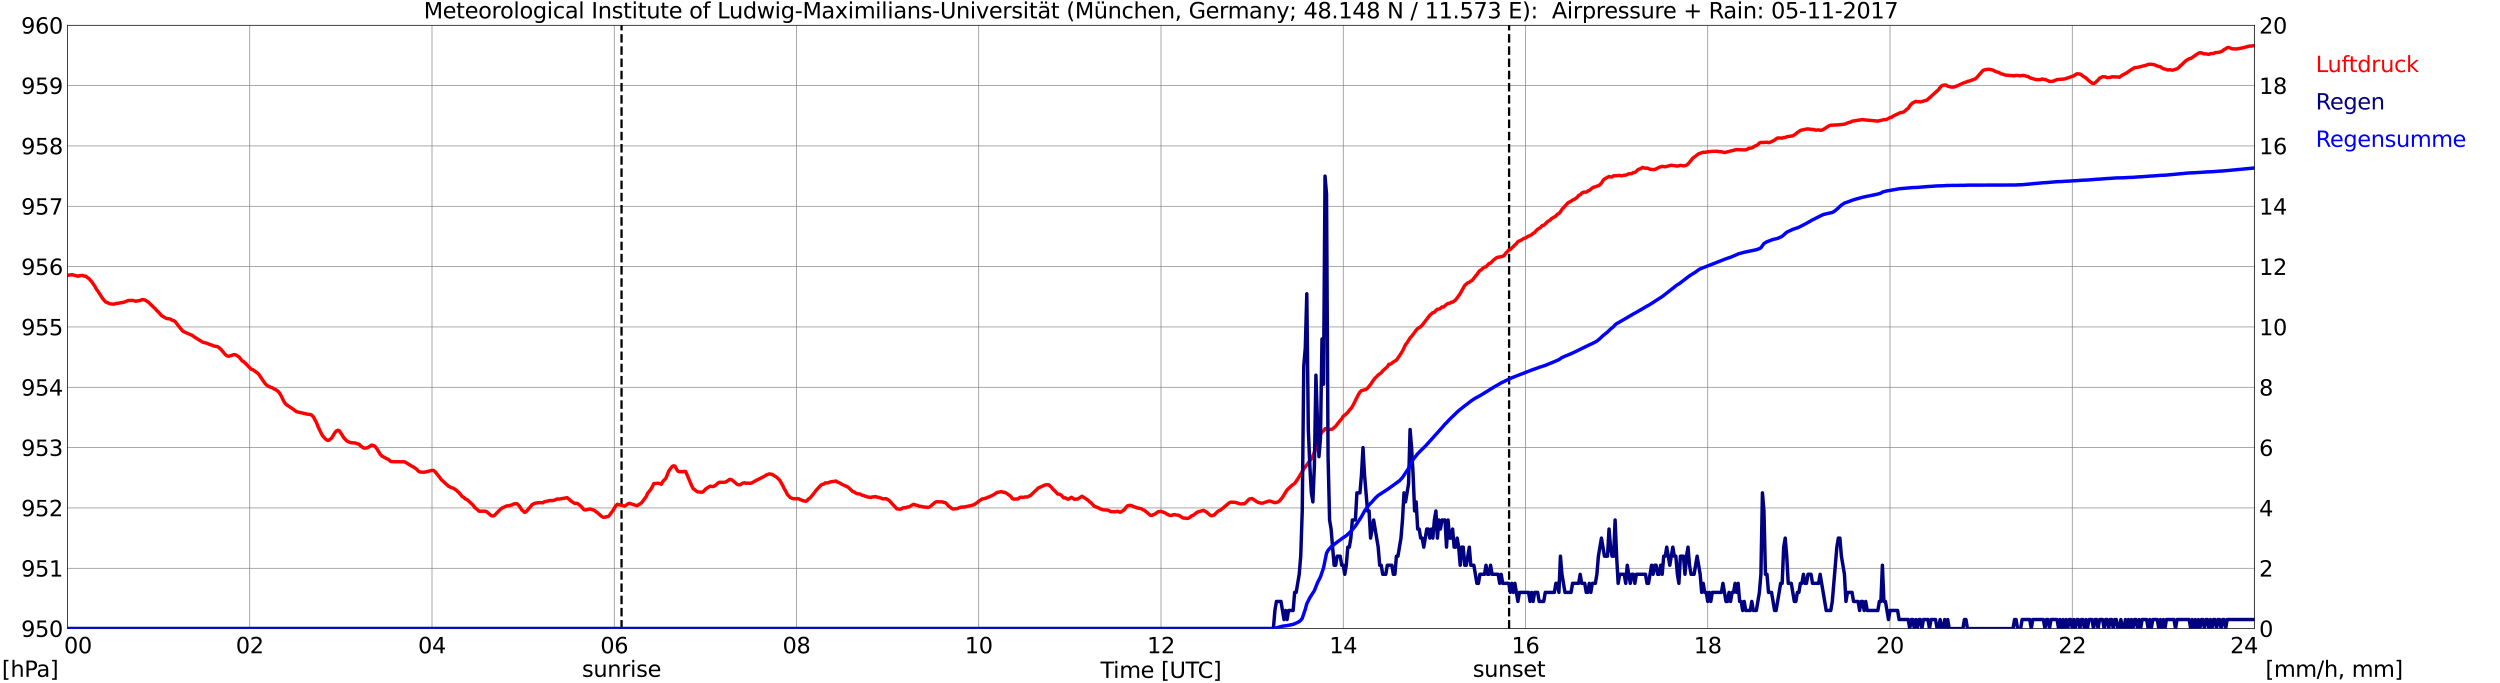 <?xml version="1.0" encoding="utf-8" standalone="no"?>
<!DOCTYPE svg PUBLIC "-//W3C//DTD SVG 1.1//EN"
  "http://www.w3.org/Graphics/SVG/1.1/DTD/svg11.dtd">
<svg xmlns:xlink="http://www.w3.org/1999/xlink" width="1085.4pt" height="296.64pt" viewBox="0 0 1085.4 296.64" xmlns="http://www.w3.org/2000/svg" version="1.1">
 <defs>
  <style type="text/css">*{stroke-linejoin: round; stroke-linecap: butt}</style>
 </defs>
 <g id="figure_1">
  <g id="patch_1">
   <path d="M 0 296.64 
L 1085.4 296.64 
L 1085.4 0 
L 0 0 
z
" style="fill: #ffffff"/>
  </g>
  <g id="axes_1">
   <g id="patch_2">
    <path d="M 29.306 272.909 
L 978.814 272.909 
L 978.814 10.976 
L 29.306 10.976 
z
" style="fill: #ffffff"/>
   </g>
   <g id="patch_3">
    <path d="M 978.814 272.909 
L 978.814 272.909 
L 978.814 10.976 
L 978.814 10.976 
z
" clip-path="url(#p5462c7bf08)" style="fill: #d3d3d3; opacity: 0.25; stroke: #d3d3d3; stroke-linejoin: miter"/>
   </g>
   <g id="matplotlib.axis_1">
    <g id="xtick_1">
     <g id="line2d_1">
      <path d="M 29.306 272.909 
L 29.306 10.976 
" clip-path="url(#p5462c7bf08)" style="fill: none; stroke: #808080; stroke-width: 0.3; stroke-linecap: square"/>
     </g>
     <g id="line2d_2"/>
     <g id="text_1">
      <!--    00 -->
      <g transform="translate(18.733 283.627) scale(0.095 -0.095)">
       <defs>
        <path id="DejaVuSans-20" transform="scale(0.016)"/>
        <path id="DejaVuSans-30" d="M 2034 4250 
Q 1547 4250 1301 3770 
Q 1056 3291 1056 2328 
Q 1056 1369 1301 889 
Q 1547 409 2034 409 
Q 2525 409 2770 889 
Q 3016 1369 3016 2328 
Q 3016 3291 2770 3770 
Q 2525 4250 2034 4250 
z
M 2034 4750 
Q 2819 4750 3233 4129 
Q 3647 3509 3647 2328 
Q 3647 1150 3233 529 
Q 2819 -91 2034 -91 
Q 1250 -91 836 529 
Q 422 1150 422 2328 
Q 422 3509 836 4129 
Q 1250 4750 2034 4750 
z
" transform="scale(0.016)"/>
       </defs>
       <use xlink:href="#DejaVuSans-20"/>
       <use xlink:href="#DejaVuSans-20" transform="translate(31.787 0)"/>
       <use xlink:href="#DejaVuSans-20" transform="translate(63.574 0)"/>
       <use xlink:href="#DejaVuSans-30" transform="translate(95.361 0)"/>
       <use xlink:href="#DejaVuSans-30" transform="translate(158.984 0)"/>
      </g>
     </g>
    </g>
    <g id="xtick_2">
     <g id="line2d_3">
      <path d="M 108.431 272.909 
L 108.431 10.976 
" clip-path="url(#p5462c7bf08)" style="fill: none; stroke: #808080; stroke-width: 0.3; stroke-linecap: square"/>
     </g>
     <g id="line2d_4"/>
     <g id="text_2">
      <!-- 02 -->
      <g transform="translate(102.387 283.627) scale(0.095 -0.095)">
       <defs>
        <path id="DejaVuSans-32" d="M 1228 531 
L 3431 531 
L 3431 0 
L 469 0 
L 469 531 
Q 828 903 1448 1529 
Q 2069 2156 2228 2338 
Q 2531 2678 2651 2914 
Q 2772 3150 2772 3378 
Q 2772 3750 2511 3984 
Q 2250 4219 1831 4219 
Q 1534 4219 1204 4116 
Q 875 4013 500 3803 
L 500 4441 
Q 881 4594 1212 4672 
Q 1544 4750 1819 4750 
Q 2544 4750 2975 4387 
Q 3406 4025 3406 3419 
Q 3406 3131 3298 2873 
Q 3191 2616 2906 2266 
Q 2828 2175 2409 1742 
Q 1991 1309 1228 531 
z
" transform="scale(0.016)"/>
       </defs>
       <use xlink:href="#DejaVuSans-30"/>
       <use xlink:href="#DejaVuSans-32" transform="translate(63.623 0)"/>
      </g>
     </g>
    </g>
    <g id="xtick_3">
     <g id="line2d_5">
      <path d="M 187.557 272.909 
L 187.557 10.976 
" clip-path="url(#p5462c7bf08)" style="fill: none; stroke: #808080; stroke-width: 0.3; stroke-linecap: square"/>
     </g>
     <g id="line2d_6"/>
     <g id="text_3">
      <!-- 04 -->
      <g transform="translate(181.513 283.627) scale(0.095 -0.095)">
       <defs>
        <path id="DejaVuSans-34" d="M 2419 4116 
L 825 1625 
L 2419 1625 
L 2419 4116 
z
M 2253 4666 
L 3047 4666 
L 3047 1625 
L 3713 1625 
L 3713 1100 
L 3047 1100 
L 3047 0 
L 2419 0 
L 2419 1100 
L 313 1100 
L 313 1709 
L 2253 4666 
z
" transform="scale(0.016)"/>
       </defs>
       <use xlink:href="#DejaVuSans-30"/>
       <use xlink:href="#DejaVuSans-34" transform="translate(63.623 0)"/>
      </g>
     </g>
    </g>
    <g id="xtick_4">
     <g id="line2d_7">
      <path d="M 266.683 272.909 
L 266.683 10.976 
" clip-path="url(#p5462c7bf08)" style="fill: none; stroke: #808080; stroke-width: 0.3; stroke-linecap: square"/>
     </g>
     <g id="line2d_8"/>
     <g id="text_4">
      <!-- 06 -->
      <g transform="translate(260.638 283.627) scale(0.095 -0.095)">
       <defs>
        <path id="DejaVuSans-36" d="M 2113 2584 
Q 1688 2584 1439 2293 
Q 1191 2003 1191 1497 
Q 1191 994 1439 701 
Q 1688 409 2113 409 
Q 2538 409 2786 701 
Q 3034 994 3034 1497 
Q 3034 2003 2786 2293 
Q 2538 2584 2113 2584 
z
M 3366 4563 
L 3366 3988 
Q 3128 4100 2886 4159 
Q 2644 4219 2406 4219 
Q 1781 4219 1451 3797 
Q 1122 3375 1075 2522 
Q 1259 2794 1537 2939 
Q 1816 3084 2150 3084 
Q 2853 3084 3261 2657 
Q 3669 2231 3669 1497 
Q 3669 778 3244 343 
Q 2819 -91 2113 -91 
Q 1303 -91 875 529 
Q 447 1150 447 2328 
Q 447 3434 972 4092 
Q 1497 4750 2381 4750 
Q 2619 4750 2861 4703 
Q 3103 4656 3366 4563 
z
" transform="scale(0.016)"/>
       </defs>
       <use xlink:href="#DejaVuSans-30"/>
       <use xlink:href="#DejaVuSans-36" transform="translate(63.623 0)"/>
      </g>
     </g>
    </g>
    <g id="xtick_5">
     <g id="line2d_9">
      <path d="M 345.808 272.909 
L 345.808 10.976 
" clip-path="url(#p5462c7bf08)" style="fill: none; stroke: #808080; stroke-width: 0.3; stroke-linecap: square"/>
     </g>
     <g id="line2d_10"/>
     <g id="text_5">
      <!-- 08 -->
      <g transform="translate(339.764 283.627) scale(0.095 -0.095)">
       <defs>
        <path id="DejaVuSans-38" d="M 2034 2216 
Q 1584 2216 1326 1975 
Q 1069 1734 1069 1313 
Q 1069 891 1326 650 
Q 1584 409 2034 409 
Q 2484 409 2743 651 
Q 3003 894 3003 1313 
Q 3003 1734 2745 1975 
Q 2488 2216 2034 2216 
z
M 1403 2484 
Q 997 2584 770 2862 
Q 544 3141 544 3541 
Q 544 4100 942 4425 
Q 1341 4750 2034 4750 
Q 2731 4750 3128 4425 
Q 3525 4100 3525 3541 
Q 3525 3141 3298 2862 
Q 3072 2584 2669 2484 
Q 3125 2378 3379 2068 
Q 3634 1759 3634 1313 
Q 3634 634 3220 271 
Q 2806 -91 2034 -91 
Q 1263 -91 848 271 
Q 434 634 434 1313 
Q 434 1759 690 2068 
Q 947 2378 1403 2484 
z
M 1172 3481 
Q 1172 3119 1398 2916 
Q 1625 2713 2034 2713 
Q 2441 2713 2670 2916 
Q 2900 3119 2900 3481 
Q 2900 3844 2670 4047 
Q 2441 4250 2034 4250 
Q 1625 4250 1398 4047 
Q 1172 3844 1172 3481 
z
" transform="scale(0.016)"/>
       </defs>
       <use xlink:href="#DejaVuSans-30"/>
       <use xlink:href="#DejaVuSans-38" transform="translate(63.623 0)"/>
      </g>
     </g>
    </g>
    <g id="xtick_6">
     <g id="line2d_11">
      <path d="M 424.934 272.909 
L 424.934 10.976 
" clip-path="url(#p5462c7bf08)" style="fill: none; stroke: #808080; stroke-width: 0.3; stroke-linecap: square"/>
     </g>
     <g id="line2d_12"/>
     <g id="text_6">
      <!-- 10 -->
      <g transform="translate(418.89 283.627) scale(0.095 -0.095)">
       <defs>
        <path id="DejaVuSans-31" d="M 794 531 
L 1825 531 
L 1825 4091 
L 703 3866 
L 703 4441 
L 1819 4666 
L 2450 4666 
L 2450 531 
L 3481 531 
L 3481 0 
L 794 0 
L 794 531 
z
" transform="scale(0.016)"/>
       </defs>
       <use xlink:href="#DejaVuSans-31"/>
       <use xlink:href="#DejaVuSans-30" transform="translate(63.623 0)"/>
      </g>
     </g>
    </g>
    <g id="xtick_7">
     <g id="line2d_13">
      <path d="M 504.06 272.909 
L 504.06 10.976 
" clip-path="url(#p5462c7bf08)" style="fill: none; stroke: #808080; stroke-width: 0.3; stroke-linecap: square"/>
     </g>
     <g id="line2d_14"/>
     <g id="text_7">
      <!-- 12 -->
      <g transform="translate(498.015 283.627) scale(0.095 -0.095)">
       <use xlink:href="#DejaVuSans-31"/>
       <use xlink:href="#DejaVuSans-32" transform="translate(63.623 0)"/>
      </g>
     </g>
    </g>
    <g id="xtick_8">
     <g id="line2d_15">
      <path d="M 583.185 272.909 
L 583.185 10.976 
" clip-path="url(#p5462c7bf08)" style="fill: none; stroke: #808080; stroke-width: 0.3; stroke-linecap: square"/>
     </g>
     <g id="line2d_16"/>
     <g id="text_8">
      <!-- 14 -->
      <g transform="translate(577.141 283.627) scale(0.095 -0.095)">
       <use xlink:href="#DejaVuSans-31"/>
       <use xlink:href="#DejaVuSans-34" transform="translate(63.623 0)"/>
      </g>
     </g>
    </g>
    <g id="xtick_9">
     <g id="line2d_17">
      <path d="M 662.311 272.909 
L 662.311 10.976 
" clip-path="url(#p5462c7bf08)" style="fill: none; stroke: #808080; stroke-width: 0.3; stroke-linecap: square"/>
     </g>
     <g id="line2d_18"/>
     <g id="text_9">
      <!-- 16 -->
      <g transform="translate(656.267 283.627) scale(0.095 -0.095)">
       <use xlink:href="#DejaVuSans-31"/>
       <use xlink:href="#DejaVuSans-36" transform="translate(63.623 0)"/>
      </g>
     </g>
    </g>
    <g id="xtick_10">
     <g id="line2d_19">
      <path d="M 741.437 272.909 
L 741.437 10.976 
" clip-path="url(#p5462c7bf08)" style="fill: none; stroke: #808080; stroke-width: 0.3; stroke-linecap: square"/>
     </g>
     <g id="line2d_20"/>
     <g id="text_10">
      <!-- 18 -->
      <g transform="translate(735.392 283.627) scale(0.095 -0.095)">
       <use xlink:href="#DejaVuSans-31"/>
       <use xlink:href="#DejaVuSans-38" transform="translate(63.623 0)"/>
      </g>
     </g>
    </g>
    <g id="xtick_11">
     <g id="line2d_21">
      <path d="M 820.562 272.909 
L 820.562 10.976 
" clip-path="url(#p5462c7bf08)" style="fill: none; stroke: #808080; stroke-width: 0.3; stroke-linecap: square"/>
     </g>
     <g id="line2d_22"/>
     <g id="text_11">
      <!-- 20 -->
      <g transform="translate(814.518 283.627) scale(0.095 -0.095)">
       <use xlink:href="#DejaVuSans-32"/>
       <use xlink:href="#DejaVuSans-30" transform="translate(63.623 0)"/>
      </g>
     </g>
    </g>
    <g id="xtick_12">
     <g id="line2d_23">
      <path d="M 899.688 272.909 
L 899.688 10.976 
" clip-path="url(#p5462c7bf08)" style="fill: none; stroke: #808080; stroke-width: 0.3; stroke-linecap: square"/>
     </g>
     <g id="line2d_24"/>
     <g id="text_12">
      <!-- 22 -->
      <g transform="translate(893.644 283.627) scale(0.095 -0.095)">
       <use xlink:href="#DejaVuSans-32"/>
       <use xlink:href="#DejaVuSans-32" transform="translate(63.623 0)"/>
      </g>
     </g>
    </g>
    <g id="xtick_13">
     <g id="line2d_25">
      <path d="M 978.814 272.909 
L 978.814 10.976 
" clip-path="url(#p5462c7bf08)" style="fill: none; stroke: #808080; stroke-width: 0.3; stroke-linecap: square"/>
     </g>
     <g id="line2d_26"/>
     <g id="text_13">
      <!-- 24    -->
      <g transform="translate(968.241 283.627) scale(0.095 -0.095)">
       <use xlink:href="#DejaVuSans-32"/>
       <use xlink:href="#DejaVuSans-34" transform="translate(63.623 0)"/>
       <use xlink:href="#DejaVuSans-20" transform="translate(127.246 0)"/>
       <use xlink:href="#DejaVuSans-20" transform="translate(159.033 0)"/>
       <use xlink:href="#DejaVuSans-20" transform="translate(190.82 0)"/>
      </g>
     </g>
    </g>
    <g id="text_14">
     <!-- Time [UTC] -->
     <g transform="translate(477.806 294.322) scale(0.095 -0.095)">
      <defs>
       <path id="DejaVuSans-54" d="M -19 4666 
L 3928 4666 
L 3928 4134 
L 2272 4134 
L 2272 0 
L 1638 0 
L 1638 4134 
L -19 4134 
L -19 4666 
z
" transform="scale(0.016)"/>
       <path id="DejaVuSans-69" d="M 603 3500 
L 1178 3500 
L 1178 0 
L 603 0 
L 603 3500 
z
M 603 4863 
L 1178 4863 
L 1178 4134 
L 603 4134 
L 603 4863 
z
" transform="scale(0.016)"/>
       <path id="DejaVuSans-6d" d="M 3328 2828 
Q 3544 3216 3844 3400 
Q 4144 3584 4550 3584 
Q 5097 3584 5394 3201 
Q 5691 2819 5691 2113 
L 5691 0 
L 5113 0 
L 5113 2094 
Q 5113 2597 4934 2840 
Q 4756 3084 4391 3084 
Q 3944 3084 3684 2787 
Q 3425 2491 3425 1978 
L 3425 0 
L 2847 0 
L 2847 2094 
Q 2847 2600 2669 2842 
Q 2491 3084 2119 3084 
Q 1678 3084 1418 2786 
Q 1159 2488 1159 1978 
L 1159 0 
L 581 0 
L 581 3500 
L 1159 3500 
L 1159 2956 
Q 1356 3278 1631 3431 
Q 1906 3584 2284 3584 
Q 2666 3584 2933 3390 
Q 3200 3197 3328 2828 
z
" transform="scale(0.016)"/>
       <path id="DejaVuSans-65" d="M 3597 1894 
L 3597 1613 
L 953 1613 
Q 991 1019 1311 708 
Q 1631 397 2203 397 
Q 2534 397 2845 478 
Q 3156 559 3463 722 
L 3463 178 
Q 3153 47 2828 -22 
Q 2503 -91 2169 -91 
Q 1331 -91 842 396 
Q 353 884 353 1716 
Q 353 2575 817 3079 
Q 1281 3584 2069 3584 
Q 2775 3584 3186 3129 
Q 3597 2675 3597 1894 
z
M 3022 2063 
Q 3016 2534 2758 2815 
Q 2500 3097 2075 3097 
Q 1594 3097 1305 2825 
Q 1016 2553 972 2059 
L 3022 2063 
z
" transform="scale(0.016)"/>
       <path id="DejaVuSans-5b" d="M 550 4863 
L 1875 4863 
L 1875 4416 
L 1125 4416 
L 1125 -397 
L 1875 -397 
L 1875 -844 
L 550 -844 
L 550 4863 
z
" transform="scale(0.016)"/>
       <path id="DejaVuSans-55" d="M 556 4666 
L 1191 4666 
L 1191 1831 
Q 1191 1081 1462 751 
Q 1734 422 2344 422 
Q 2950 422 3222 751 
Q 3494 1081 3494 1831 
L 3494 4666 
L 4128 4666 
L 4128 1753 
Q 4128 841 3676 375 
Q 3225 -91 2344 -91 
Q 1459 -91 1007 375 
Q 556 841 556 1753 
L 556 4666 
z
" transform="scale(0.016)"/>
       <path id="DejaVuSans-43" d="M 4122 4306 
L 4122 3641 
Q 3803 3938 3442 4084 
Q 3081 4231 2675 4231 
Q 1875 4231 1450 3742 
Q 1025 3253 1025 2328 
Q 1025 1406 1450 917 
Q 1875 428 2675 428 
Q 3081 428 3442 575 
Q 3803 722 4122 1019 
L 4122 359 
Q 3791 134 3420 21 
Q 3050 -91 2638 -91 
Q 1578 -91 968 557 
Q 359 1206 359 2328 
Q 359 3453 968 4101 
Q 1578 4750 2638 4750 
Q 3056 4750 3426 4639 
Q 3797 4528 4122 4306 
z
" transform="scale(0.016)"/>
       <path id="DejaVuSans-5d" d="M 1947 4863 
L 1947 -844 
L 622 -844 
L 622 -397 
L 1369 -397 
L 1369 4416 
L 622 4416 
L 622 4863 
L 1947 4863 
z
" transform="scale(0.016)"/>
      </defs>
      <use xlink:href="#DejaVuSans-54"/>
      <use xlink:href="#DejaVuSans-69" transform="translate(57.959 0)"/>
      <use xlink:href="#DejaVuSans-6d" transform="translate(85.742 0)"/>
      <use xlink:href="#DejaVuSans-65" transform="translate(183.154 0)"/>
      <use xlink:href="#DejaVuSans-20" transform="translate(244.678 0)"/>
      <use xlink:href="#DejaVuSans-5b" transform="translate(276.465 0)"/>
      <use xlink:href="#DejaVuSans-55" transform="translate(315.479 0)"/>
      <use xlink:href="#DejaVuSans-54" transform="translate(388.672 0)"/>
      <use xlink:href="#DejaVuSans-43" transform="translate(443.881 0)"/>
      <use xlink:href="#DejaVuSans-5d" transform="translate(513.705 0)"/>
     </g>
    </g>
   </g>
   <g id="matplotlib.axis_2">
    <g id="ytick_1">
     <g id="line2d_27">
      <path d="M 29.306 272.909 
L 978.814 272.909 
" clip-path="url(#p5462c7bf08)" style="fill: none; stroke: #808080; stroke-width: 0.3; stroke-linecap: square"/>
     </g>
     <g id="line2d_28"/>
     <g id="text_15">
      <!-- 950 -->
      <g transform="translate(9.173 276.518) scale(0.095 -0.095)">
       <defs>
        <path id="DejaVuSans-39" d="M 703 97 
L 703 672 
Q 941 559 1184 500 
Q 1428 441 1663 441 
Q 2288 441 2617 861 
Q 2947 1281 2994 2138 
Q 2813 1869 2534 1725 
Q 2256 1581 1919 1581 
Q 1219 1581 811 2004 
Q 403 2428 403 3163 
Q 403 3881 828 4315 
Q 1253 4750 1959 4750 
Q 2769 4750 3195 4129 
Q 3622 3509 3622 2328 
Q 3622 1225 3098 567 
Q 2575 -91 1691 -91 
Q 1453 -91 1209 -44 
Q 966 3 703 97 
z
M 1959 2075 
Q 2384 2075 2632 2365 
Q 2881 2656 2881 3163 
Q 2881 3666 2632 3958 
Q 2384 4250 1959 4250 
Q 1534 4250 1286 3958 
Q 1038 3666 1038 3163 
Q 1038 2656 1286 2365 
Q 1534 2075 1959 2075 
z
" transform="scale(0.016)"/>
        <path id="DejaVuSans-35" d="M 691 4666 
L 3169 4666 
L 3169 4134 
L 1269 4134 
L 1269 2991 
Q 1406 3038 1543 3061 
Q 1681 3084 1819 3084 
Q 2600 3084 3056 2656 
Q 3513 2228 3513 1497 
Q 3513 744 3044 326 
Q 2575 -91 1722 -91 
Q 1428 -91 1123 -41 
Q 819 9 494 109 
L 494 744 
Q 775 591 1075 516 
Q 1375 441 1709 441 
Q 2250 441 2565 725 
Q 2881 1009 2881 1497 
Q 2881 1984 2565 2268 
Q 2250 2553 1709 2553 
Q 1456 2553 1204 2497 
Q 953 2441 691 2322 
L 691 4666 
z
" transform="scale(0.016)"/>
       </defs>
       <use xlink:href="#DejaVuSans-39"/>
       <use xlink:href="#DejaVuSans-35" transform="translate(63.623 0)"/>
       <use xlink:href="#DejaVuSans-30" transform="translate(127.246 0)"/>
      </g>
     </g>
    </g>
    <g id="ytick_2">
     <g id="line2d_29">
      <path d="M 29.306 246.715 
L 978.814 246.715 
" clip-path="url(#p5462c7bf08)" style="fill: none; stroke: #808080; stroke-width: 0.3; stroke-linecap: square"/>
     </g>
     <g id="line2d_30"/>
     <g id="text_16">
      <!-- 951 -->
      <g transform="translate(9.173 250.325) scale(0.095 -0.095)">
       <use xlink:href="#DejaVuSans-39"/>
       <use xlink:href="#DejaVuSans-35" transform="translate(63.623 0)"/>
       <use xlink:href="#DejaVuSans-31" transform="translate(127.246 0)"/>
      </g>
     </g>
    </g>
    <g id="ytick_3">
     <g id="line2d_31">
      <path d="M 29.306 220.522 
L 978.814 220.522 
" clip-path="url(#p5462c7bf08)" style="fill: none; stroke: #808080; stroke-width: 0.3; stroke-linecap: square"/>
     </g>
     <g id="line2d_32"/>
     <g id="text_17">
      <!-- 952 -->
      <g transform="translate(9.173 224.131) scale(0.095 -0.095)">
       <use xlink:href="#DejaVuSans-39"/>
       <use xlink:href="#DejaVuSans-35" transform="translate(63.623 0)"/>
       <use xlink:href="#DejaVuSans-32" transform="translate(127.246 0)"/>
      </g>
     </g>
    </g>
    <g id="ytick_4">
     <g id="line2d_33">
      <path d="M 29.306 194.329 
L 978.814 194.329 
" clip-path="url(#p5462c7bf08)" style="fill: none; stroke: #808080; stroke-width: 0.3; stroke-linecap: square"/>
     </g>
     <g id="line2d_34"/>
     <g id="text_18">
      <!-- 953 -->
      <g transform="translate(9.173 197.938) scale(0.095 -0.095)">
       <defs>
        <path id="DejaVuSans-33" d="M 2597 2516 
Q 3050 2419 3304 2112 
Q 3559 1806 3559 1356 
Q 3559 666 3084 287 
Q 2609 -91 1734 -91 
Q 1441 -91 1130 -33 
Q 819 25 488 141 
L 488 750 
Q 750 597 1062 519 
Q 1375 441 1716 441 
Q 2309 441 2620 675 
Q 2931 909 2931 1356 
Q 2931 1769 2642 2001 
Q 2353 2234 1838 2234 
L 1294 2234 
L 1294 2753 
L 1863 2753 
Q 2328 2753 2575 2939 
Q 2822 3125 2822 3475 
Q 2822 3834 2567 4026 
Q 2313 4219 1838 4219 
Q 1578 4219 1281 4162 
Q 984 4106 628 3988 
L 628 4550 
Q 988 4650 1302 4700 
Q 1616 4750 1894 4750 
Q 2613 4750 3031 4423 
Q 3450 4097 3450 3541 
Q 3450 3153 3228 2886 
Q 3006 2619 2597 2516 
z
" transform="scale(0.016)"/>
       </defs>
       <use xlink:href="#DejaVuSans-39"/>
       <use xlink:href="#DejaVuSans-35" transform="translate(63.623 0)"/>
       <use xlink:href="#DejaVuSans-33" transform="translate(127.246 0)"/>
      </g>
     </g>
    </g>
    <g id="ytick_5">
     <g id="line2d_35">
      <path d="M 29.306 168.136 
L 978.814 168.136 
" clip-path="url(#p5462c7bf08)" style="fill: none; stroke: #808080; stroke-width: 0.3; stroke-linecap: square"/>
     </g>
     <g id="line2d_36"/>
     <g id="text_19">
      <!-- 954 -->
      <g transform="translate(9.173 171.745) scale(0.095 -0.095)">
       <use xlink:href="#DejaVuSans-39"/>
       <use xlink:href="#DejaVuSans-35" transform="translate(63.623 0)"/>
       <use xlink:href="#DejaVuSans-34" transform="translate(127.246 0)"/>
      </g>
     </g>
    </g>
    <g id="ytick_6">
     <g id="line2d_37">
      <path d="M 29.306 141.942 
L 978.814 141.942 
" clip-path="url(#p5462c7bf08)" style="fill: none; stroke: #808080; stroke-width: 0.3; stroke-linecap: square"/>
     </g>
     <g id="line2d_38"/>
     <g id="text_20">
      <!-- 955 -->
      <g transform="translate(9.173 145.551) scale(0.095 -0.095)">
       <use xlink:href="#DejaVuSans-39"/>
       <use xlink:href="#DejaVuSans-35" transform="translate(63.623 0)"/>
       <use xlink:href="#DejaVuSans-35" transform="translate(127.246 0)"/>
      </g>
     </g>
    </g>
    <g id="ytick_7">
     <g id="line2d_39">
      <path d="M 29.306 115.749 
L 978.814 115.749 
" clip-path="url(#p5462c7bf08)" style="fill: none; stroke: #808080; stroke-width: 0.3; stroke-linecap: square"/>
     </g>
     <g id="line2d_40"/>
     <g id="text_21">
      <!-- 956 -->
      <g transform="translate(9.173 119.358) scale(0.095 -0.095)">
       <use xlink:href="#DejaVuSans-39"/>
       <use xlink:href="#DejaVuSans-35" transform="translate(63.623 0)"/>
       <use xlink:href="#DejaVuSans-36" transform="translate(127.246 0)"/>
      </g>
     </g>
    </g>
    <g id="ytick_8">
     <g id="line2d_41">
      <path d="M 29.306 89.556 
L 978.814 89.556 
" clip-path="url(#p5462c7bf08)" style="fill: none; stroke: #808080; stroke-width: 0.3; stroke-linecap: square"/>
     </g>
     <g id="line2d_42"/>
     <g id="text_22">
      <!-- 957 -->
      <g transform="translate(9.173 93.165) scale(0.095 -0.095)">
       <defs>
        <path id="DejaVuSans-37" d="M 525 4666 
L 3525 4666 
L 3525 4397 
L 1831 0 
L 1172 0 
L 2766 4134 
L 525 4134 
L 525 4666 
z
" transform="scale(0.016)"/>
       </defs>
       <use xlink:href="#DejaVuSans-39"/>
       <use xlink:href="#DejaVuSans-35" transform="translate(63.623 0)"/>
       <use xlink:href="#DejaVuSans-37" transform="translate(127.246 0)"/>
      </g>
     </g>
    </g>
    <g id="ytick_9">
     <g id="line2d_43">
      <path d="M 29.306 63.362 
L 978.814 63.362 
" clip-path="url(#p5462c7bf08)" style="fill: none; stroke: #808080; stroke-width: 0.3; stroke-linecap: square"/>
     </g>
     <g id="line2d_44"/>
     <g id="text_23">
      <!-- 958 -->
      <g transform="translate(9.173 66.972) scale(0.095 -0.095)">
       <use xlink:href="#DejaVuSans-39"/>
       <use xlink:href="#DejaVuSans-35" transform="translate(63.623 0)"/>
       <use xlink:href="#DejaVuSans-38" transform="translate(127.246 0)"/>
      </g>
     </g>
    </g>
    <g id="ytick_10">
     <g id="line2d_45">
      <path d="M 29.306 37.169 
L 978.814 37.169 
" clip-path="url(#p5462c7bf08)" style="fill: none; stroke: #808080; stroke-width: 0.3; stroke-linecap: square"/>
     </g>
     <g id="line2d_46"/>
     <g id="text_24">
      <!-- 959 -->
      <g transform="translate(9.173 40.778) scale(0.095 -0.095)">
       <use xlink:href="#DejaVuSans-39"/>
       <use xlink:href="#DejaVuSans-35" transform="translate(63.623 0)"/>
       <use xlink:href="#DejaVuSans-39" transform="translate(127.246 0)"/>
      </g>
     </g>
    </g>
    <g id="ytick_11">
     <g id="line2d_47">
      <path d="M 29.306 10.976 
L 978.814 10.976 
" clip-path="url(#p5462c7bf08)" style="fill: none; stroke: #808080; stroke-width: 0.3; stroke-linecap: square"/>
     </g>
     <g id="line2d_48"/>
     <g id="text_25">
      <!-- 960 -->
      <g transform="translate(9.173 14.585) scale(0.095 -0.095)">
       <use xlink:href="#DejaVuSans-39"/>
       <use xlink:href="#DejaVuSans-36" transform="translate(63.623 0)"/>
       <use xlink:href="#DejaVuSans-30" transform="translate(127.246 0)"/>
      </g>
     </g>
    </g>
   </g>
   <g id="line2d_49">
    <path d="M 269.848 272.909 
L 269.848 10.976 
" clip-path="url(#p5462c7bf08)" style="fill: none; stroke-dasharray: 3.7,1.6; stroke-dashoffset: 0; stroke: #000000"/>
   </g>
   <g id="line2d_50">
    <path d="M 655.19 272.909 
L 655.19 10.976 
" clip-path="url(#p5462c7bf08)" style="fill: none; stroke-dasharray: 3.7,1.6; stroke-dashoffset: 0; stroke: #000000"/>
   </g>
   <g id="line2d_51">
    <path d="M 29.306 119.591 
L 29.965 119.416 
L 31.284 119.259 
L 33.921 119.94 
L 34.581 119.678 
L 35.9 119.573 
L 36.559 119.887 
L 37.218 119.887 
L 37.878 120.464 
L 38.537 120.883 
L 39.856 122.35 
L 41.175 124.288 
L 41.834 125.493 
L 42.493 126.383 
L 44.472 129.474 
L 45.79 131.046 
L 47.768 131.884 
L 49.087 132.041 
L 49.747 131.989 
L 50.406 131.727 
L 51.065 131.727 
L 53.043 131.308 
L 53.703 131.255 
L 55.681 130.47 
L 57.659 130.417 
L 58.978 130.784 
L 60.956 130.417 
L 61.615 130.103 
L 62.275 130.103 
L 62.934 130.26 
L 64.253 131.046 
L 67.55 134.189 
L 68.209 134.975 
L 68.869 135.551 
L 70.187 137.07 
L 72.166 138.223 
L 72.825 138.38 
L 73.484 138.38 
L 74.144 138.642 
L 74.803 139.061 
L 75.462 139.218 
L 76.122 139.69 
L 77.441 141.418 
L 78.759 143.042 
L 79.419 143.828 
L 82.716 145.295 
L 83.375 145.557 
L 84.694 146.5 
L 87.991 148.543 
L 89.969 149.067 
L 91.288 149.643 
L 91.947 149.8 
L 92.606 150.167 
L 94.584 150.534 
L 95.903 151.634 
L 97.881 153.991 
L 98.541 154.463 
L 99.2 154.672 
L 100.519 154.358 
L 101.178 154.044 
L 101.838 153.939 
L 102.497 154.148 
L 103.816 154.987 
L 105.135 156.715 
L 105.794 156.977 
L 109.091 160.33 
L 109.75 160.487 
L 111.728 161.902 
L 112.388 162.53 
L 113.707 164.521 
L 115.025 166.407 
L 115.685 167.14 
L 116.344 167.612 
L 117.663 168.188 
L 118.322 168.397 
L 118.982 168.869 
L 119.641 169.079 
L 120.96 170.126 
L 121.619 171.069 
L 122.278 172.222 
L 122.938 173.689 
L 123.597 174.841 
L 124.257 175.627 
L 127.553 177.827 
L 128.213 178.403 
L 128.872 178.77 
L 133.488 179.818 
L 134.807 179.975 
L 135.466 180.342 
L 136.125 181.075 
L 137.444 183.59 
L 138.104 185.318 
L 139.422 188.042 
L 140.082 189.247 
L 141.4 190.662 
L 142.06 191.133 
L 142.719 191.186 
L 144.038 190.138 
L 145.357 187.885 
L 146.016 187.1 
L 146.676 186.785 
L 147.335 187.047 
L 148.654 189.038 
L 149.313 190.138 
L 150.632 191.5 
L 151.951 192.076 
L 153.269 192.286 
L 153.929 192.286 
L 155.907 192.862 
L 156.566 193.595 
L 157.885 194.538 
L 159.204 194.486 
L 160.523 193.857 
L 161.182 193.281 
L 161.841 193.334 
L 162.501 193.543 
L 163.16 194.224 
L 163.819 195.167 
L 165.138 197.263 
L 165.798 197.996 
L 167.116 198.677 
L 167.776 199.096 
L 168.435 199.358 
L 169.754 200.406 
L 171.732 200.458 
L 175.688 200.51 
L 178.985 202.501 
L 179.645 202.815 
L 180.963 203.758 
L 181.623 204.544 
L 182.282 204.911 
L 183.601 205.016 
L 184.26 205.016 
L 187.557 204.23 
L 188.217 204.23 
L 188.876 204.754 
L 190.854 207.216 
L 191.513 208.159 
L 194.151 210.569 
L 194.81 211.145 
L 196.129 211.774 
L 196.788 211.931 
L 198.107 212.821 
L 199.426 214.026 
L 200.745 215.65 
L 201.404 215.965 
L 202.063 216.646 
L 202.723 216.855 
L 204.042 218.06 
L 205.36 219.265 
L 206.02 220.26 
L 207.339 221.308 
L 207.998 221.937 
L 210.635 221.937 
L 211.295 222.146 
L 213.273 223.875 
L 213.932 224.032 
L 214.592 223.823 
L 217.229 221.151 
L 217.889 220.627 
L 219.867 219.684 
L 221.186 219.527 
L 222.504 219.108 
L 223.164 218.741 
L 224.482 218.689 
L 225.142 219.317 
L 225.801 220.155 
L 226.461 221.256 
L 227.779 222.46 
L 228.439 222.146 
L 229.757 220.627 
L 231.076 219.055 
L 232.395 218.427 
L 234.373 218.217 
L 235.692 218.27 
L 236.351 217.85 
L 238.989 217.274 
L 239.648 217.379 
L 240.967 217.065 
L 241.626 216.698 
L 242.945 216.646 
L 246.242 216.069 
L 248.22 217.746 
L 249.539 218.584 
L 250.198 218.479 
L 250.858 218.689 
L 252.176 219.736 
L 253.495 221.256 
L 254.155 221.413 
L 256.133 220.994 
L 258.111 221.57 
L 258.77 222.199 
L 259.43 222.618 
L 260.748 223.823 
L 261.408 224.346 
L 262.067 224.608 
L 262.726 224.556 
L 263.386 224.294 
L 264.045 224.242 
L 264.705 223.613 
L 265.364 222.618 
L 266.023 221.832 
L 267.342 219.579 
L 268.002 218.951 
L 269.32 219.265 
L 269.98 219.37 
L 270.639 219.632 
L 271.298 219.736 
L 272.617 218.741 
L 273.277 218.531 
L 276.573 219.579 
L 277.233 219.108 
L 277.892 218.793 
L 278.552 218.27 
L 280.53 215.65 
L 281.189 214.131 
L 282.508 212.507 
L 283.167 211.407 
L 283.827 209.992 
L 285.805 209.783 
L 287.124 210.254 
L 287.783 209.05 
L 289.102 207.635 
L 290.42 204.387 
L 291.739 202.606 
L 292.399 202.239 
L 293.058 202.396 
L 293.717 203.654 
L 294.377 204.597 
L 295.036 204.806 
L 295.696 204.754 
L 296.355 204.859 
L 297.014 204.649 
L 297.674 204.701 
L 300.311 210.883 
L 300.971 212.193 
L 301.63 212.612 
L 302.289 213.188 
L 302.949 213.555 
L 304.927 213.712 
L 305.586 213.188 
L 306.246 212.402 
L 308.224 211.093 
L 309.543 211.25 
L 310.202 210.988 
L 310.861 210.516 
L 311.521 209.888 
L 312.18 209.416 
L 314.818 209.364 
L 315.477 209.05 
L 316.796 208.107 
L 317.455 208.211 
L 318.114 208.63 
L 319.433 209.783 
L 320.093 210.307 
L 320.752 210.464 
L 321.411 210.464 
L 322.071 209.992 
L 322.73 209.678 
L 323.39 209.626 
L 324.049 209.835 
L 324.708 209.731 
L 325.368 209.835 
L 326.027 209.783 
L 326.686 209.521 
L 328.005 208.735 
L 331.961 206.744 
L 332.621 206.273 
L 333.94 205.749 
L 335.258 205.959 
L 337.236 207.216 
L 338.555 208.526 
L 339.874 210.883 
L 340.533 212.245 
L 341.193 213.345 
L 341.852 214.707 
L 343.171 216.069 
L 344.49 216.541 
L 345.149 216.488 
L 345.808 216.593 
L 346.468 216.436 
L 348.446 217.327 
L 349.765 217.641 
L 350.424 217.327 
L 351.083 216.541 
L 351.743 216.174 
L 353.062 214.55 
L 354.38 212.821 
L 356.359 210.673 
L 357.018 210.307 
L 357.677 210.15 
L 358.337 209.626 
L 358.996 209.678 
L 359.655 209.573 
L 360.315 209.259 
L 362.952 208.84 
L 363.612 209.311 
L 364.271 209.521 
L 365.59 210.307 
L 368.227 211.512 
L 370.206 213.398 
L 370.865 213.607 
L 371.524 214.079 
L 372.184 214.341 
L 373.502 214.498 
L 374.162 214.969 
L 374.821 215.074 
L 375.481 215.388 
L 376.14 215.545 
L 376.799 215.86 
L 377.459 215.807 
L 378.118 216.017 
L 378.777 215.703 
L 379.437 215.755 
L 380.096 215.545 
L 380.756 215.86 
L 381.415 215.912 
L 383.393 216.593 
L 384.712 216.488 
L 386.031 217.274 
L 389.328 220.889 
L 390.646 221.098 
L 391.306 220.941 
L 391.965 220.522 
L 392.624 220.417 
L 393.284 220.47 
L 393.943 220.103 
L 394.603 220.103 
L 396.581 218.951 
L 398.559 219.527 
L 399.218 219.841 
L 399.878 219.841 
L 401.196 220.155 
L 403.175 220.26 
L 403.834 219.946 
L 405.812 218.217 
L 406.471 217.85 
L 409.109 217.903 
L 409.768 218.165 
L 410.428 218.217 
L 411.087 218.846 
L 411.746 219.632 
L 413.065 220.627 
L 413.725 220.994 
L 415.703 220.784 
L 416.362 220.47 
L 417.681 220.103 
L 418.34 220.155 
L 420.978 219.632 
L 422.956 219.108 
L 423.615 218.584 
L 424.275 218.217 
L 424.934 217.536 
L 425.593 217.222 
L 426.253 216.698 
L 428.231 216.226 
L 428.89 215.86 
L 429.55 215.703 
L 431.528 214.707 
L 432.847 213.817 
L 434.825 213.45 
L 435.484 213.712 
L 436.144 213.764 
L 436.803 214.026 
L 438.122 214.969 
L 438.781 215.441 
L 439.44 216.384 
L 440.1 216.698 
L 442.078 216.593 
L 442.737 215.965 
L 443.397 215.86 
L 444.056 215.965 
L 445.375 215.703 
L 446.034 215.807 
L 446.694 215.388 
L 447.353 215.179 
L 449.331 213.24 
L 449.991 212.717 
L 450.65 211.931 
L 453.947 210.464 
L 455.266 210.464 
L 456.584 211.616 
L 457.244 212.507 
L 457.903 213.031 
L 459.222 214.498 
L 459.881 214.55 
L 460.541 214.812 
L 461.859 216.174 
L 462.519 216.122 
L 463.178 216.541 
L 463.838 216.75 
L 465.156 215.912 
L 466.475 216.803 
L 467.134 216.646 
L 467.794 216.698 
L 469.772 215.441 
L 472.409 217.169 
L 473.069 217.903 
L 473.728 218.322 
L 475.047 219.789 
L 477.025 220.522 
L 477.685 220.941 
L 479.003 221.36 
L 480.981 221.465 
L 482.3 222.146 
L 484.278 222.199 
L 484.938 221.989 
L 485.597 222.094 
L 486.256 222.408 
L 486.916 222.146 
L 488.235 221.203 
L 488.894 220.26 
L 489.553 219.579 
L 490.213 219.422 
L 490.872 219.422 
L 491.532 219.632 
L 492.191 220.051 
L 492.85 220.103 
L 493.51 220.47 
L 495.488 220.836 
L 496.147 221.308 
L 496.807 221.518 
L 499.444 223.718 
L 500.103 223.77 
L 501.422 223.194 
L 502.741 222.199 
L 504.06 221.989 
L 505.379 222.513 
L 506.038 222.775 
L 506.697 223.246 
L 508.016 223.823 
L 508.675 223.77 
L 509.335 223.508 
L 509.994 223.403 
L 510.654 223.613 
L 511.313 223.613 
L 511.972 223.823 
L 513.291 224.713 
L 513.95 224.975 
L 514.61 224.923 
L 515.269 225.08 
L 515.929 225.027 
L 516.588 224.608 
L 517.247 223.98 
L 517.907 223.823 
L 519.885 222.303 
L 522.522 221.57 
L 523.841 222.303 
L 525.16 223.508 
L 525.819 223.927 
L 527.138 223.613 
L 528.457 222.251 
L 529.116 221.779 
L 529.776 221.518 
L 531.094 220.47 
L 533.732 218.27 
L 534.391 218.008 
L 536.369 218.112 
L 538.348 218.741 
L 539.007 218.793 
L 539.666 218.689 
L 540.326 218.741 
L 540.985 218.112 
L 542.304 216.698 
L 543.623 216.436 
L 545.601 217.798 
L 546.26 218.112 
L 547.579 218.479 
L 548.238 218.427 
L 550.876 217.536 
L 551.535 217.589 
L 553.513 218.27 
L 554.832 217.955 
L 555.491 217.484 
L 556.81 215.912 
L 558.129 213.764 
L 558.788 212.717 
L 560.766 210.831 
L 562.085 209.888 
L 563.404 208.002 
L 566.042 203.601 
L 569.338 199.148 
L 569.998 197.891 
L 570.657 196.32 
L 571.317 194.381 
L 571.976 192.81 
L 572.635 190.295 
L 573.295 188.566 
L 573.954 187.466 
L 574.613 187.047 
L 575.273 186.104 
L 576.592 186.523 
L 577.91 186.418 
L 578.57 186.209 
L 579.889 185.056 
L 581.207 183.328 
L 582.526 181.808 
L 583.185 180.708 
L 583.845 180.237 
L 585.164 179.032 
L 585.823 178.089 
L 586.482 177.408 
L 587.142 176.517 
L 589.779 171.279 
L 590.439 170.231 
L 591.098 169.602 
L 593.076 169.079 
L 593.736 168.502 
L 595.054 166.878 
L 596.373 164.94 
L 597.032 164.102 
L 597.692 163.526 
L 598.351 162.792 
L 599.67 161.849 
L 600.329 161.011 
L 602.307 159.23 
L 602.967 158.182 
L 603.626 158.13 
L 604.945 157.187 
L 605.604 156.715 
L 606.264 156.401 
L 608.242 153.467 
L 608.901 152.42 
L 610.22 149.643 
L 610.879 148.805 
L 612.198 146.709 
L 612.858 146.028 
L 614.836 143.357 
L 615.495 142.623 
L 616.814 141.837 
L 617.473 141.156 
L 620.77 136.861 
L 622.089 135.708 
L 622.748 135.603 
L 623.408 134.818 
L 624.067 134.241 
L 624.726 134.189 
L 625.386 133.927 
L 626.045 133.246 
L 626.705 133.298 
L 628.023 132.146 
L 628.683 131.727 
L 629.342 131.727 
L 630.001 131.203 
L 630.661 131.203 
L 631.98 130.208 
L 633.958 127.484 
L 635.276 125.074 
L 635.936 123.921 
L 637.255 122.769 
L 637.914 122.559 
L 638.573 122.035 
L 639.233 121.669 
L 640.552 119.94 
L 641.211 119.206 
L 641.87 118.211 
L 642.53 117.425 
L 643.189 117.111 
L 643.848 116.43 
L 644.508 115.958 
L 645.167 115.854 
L 646.486 114.387 
L 647.145 114.23 
L 648.464 112.868 
L 649.783 111.872 
L 650.442 111.663 
L 651.761 111.453 
L 652.42 111.244 
L 653.08 110.877 
L 653.739 109.934 
L 655.058 108.572 
L 655.717 108.31 
L 657.695 106.372 
L 658.355 105.795 
L 659.014 104.905 
L 660.333 104.329 
L 661.652 103.49 
L 662.311 103.333 
L 663.63 102.495 
L 664.289 102.286 
L 664.949 101.919 
L 665.608 101.29 
L 666.267 100.976 
L 666.927 100.138 
L 667.586 99.561 
L 668.905 98.723 
L 669.564 97.937 
L 670.224 97.833 
L 670.883 97.256 
L 671.542 96.523 
L 672.202 95.999 
L 672.861 95.685 
L 673.521 94.951 
L 675.499 93.799 
L 676.158 93.013 
L 676.817 92.699 
L 677.477 91.965 
L 678.136 90.918 
L 680.774 88.036 
L 682.092 87.355 
L 682.752 86.832 
L 683.411 86.622 
L 684.73 85.679 
L 685.389 84.841 
L 686.049 84.579 
L 686.708 83.898 
L 687.368 83.479 
L 688.027 83.374 
L 688.686 83.426 
L 689.346 82.955 
L 690.005 82.693 
L 691.324 81.593 
L 691.983 81.226 
L 692.643 81.121 
L 693.302 80.807 
L 693.961 80.65 
L 694.621 80.178 
L 695.28 79.497 
L 695.939 78.397 
L 696.599 77.716 
L 698.577 76.616 
L 699.236 76.826 
L 699.896 76.826 
L 700.555 76.302 
L 701.874 76.302 
L 703.193 76.145 
L 703.852 76.354 
L 705.171 76.092 
L 705.83 76.04 
L 707.149 75.464 
L 708.468 75.359 
L 709.127 74.887 
L 709.786 74.887 
L 710.446 74.363 
L 711.105 73.682 
L 711.765 73.368 
L 712.424 73.211 
L 713.083 72.687 
L 714.402 73.054 
L 715.062 72.949 
L 715.721 73.159 
L 716.38 73.525 
L 718.358 73.63 
L 720.337 72.635 
L 721.655 72.216 
L 722.974 72.425 
L 724.952 71.901 
L 725.612 71.744 
L 728.249 72.111 
L 729.568 71.797 
L 730.227 71.849 
L 730.887 72.058 
L 732.205 71.744 
L 732.865 71.22 
L 734.184 69.649 
L 734.843 68.758 
L 737.48 66.767 
L 739.459 66.086 
L 740.118 66.139 
L 741.437 65.929 
L 743.415 65.72 
L 745.393 65.667 
L 746.712 65.877 
L 747.371 65.877 
L 748.69 66.244 
L 753.965 64.934 
L 757.262 65.091 
L 757.921 65.039 
L 758.581 64.829 
L 759.24 64.358 
L 760.559 64.253 
L 761.878 63.415 
L 762.537 63.205 
L 763.196 62.786 
L 763.856 62.105 
L 764.515 61.843 
L 765.834 61.843 
L 767.153 61.738 
L 767.812 61.948 
L 768.471 61.791 
L 770.449 60.848 
L 771.109 60.271 
L 771.768 59.905 
L 773.746 59.957 
L 774.406 59.748 
L 775.065 59.695 
L 775.725 59.381 
L 777.043 59.171 
L 778.362 58.962 
L 779.681 58.124 
L 780.34 57.495 
L 781 57.128 
L 781.659 56.604 
L 784.296 56.028 
L 784.956 55.976 
L 786.934 56.238 
L 787.593 56.238 
L 788.253 56.5 
L 789.572 56.395 
L 790.231 56.552 
L 790.89 56.5 
L 791.55 56.238 
L 794.187 54.561 
L 794.847 54.352 
L 797.484 54.247 
L 800.781 53.933 
L 802.759 53.147 
L 803.419 53.042 
L 804.078 52.623 
L 808.694 51.89 
L 809.353 52.047 
L 810.672 52.152 
L 815.287 52.571 
L 817.925 51.942 
L 818.584 51.942 
L 819.244 51.785 
L 820.562 51.051 
L 821.222 50.947 
L 821.881 50.423 
L 825.178 48.851 
L 825.837 48.851 
L 826.497 48.589 
L 827.156 48.118 
L 827.816 47.437 
L 828.475 47.07 
L 829.134 45.97 
L 829.794 45.184 
L 830.453 44.66 
L 831.772 43.979 
L 832.431 44.189 
L 833.091 44.136 
L 833.75 44.241 
L 835.069 43.927 
L 835.728 43.665 
L 836.388 43.613 
L 837.706 42.46 
L 841.663 38.898 
L 842.322 37.955 
L 842.981 37.274 
L 843.641 37.012 
L 844.3 36.907 
L 844.959 36.959 
L 845.619 37.431 
L 846.278 37.536 
L 846.938 37.798 
L 848.256 37.798 
L 850.235 37.064 
L 851.553 36.436 
L 852.872 35.859 
L 853.531 35.702 
L 854.191 35.335 
L 854.85 35.231 
L 857.488 34.288 
L 858.147 33.764 
L 860.785 30.725 
L 861.444 30.359 
L 863.422 30.044 
L 865.4 30.464 
L 866.06 30.883 
L 868.038 31.564 
L 868.697 32.035 
L 869.357 32.14 
L 870.675 32.611 
L 874.632 32.926 
L 875.291 32.716 
L 877.269 32.926 
L 877.929 32.716 
L 879.247 32.873 
L 879.907 33.188 
L 880.566 33.188 
L 881.225 33.764 
L 883.204 34.34 
L 883.863 34.55 
L 885.841 34.602 
L 886.5 34.288 
L 887.16 34.497 
L 887.819 34.445 
L 889.797 35.335 
L 891.116 35.335 
L 893.094 34.55 
L 896.391 34.288 
L 900.347 32.926 
L 901.666 32.035 
L 902.985 32.14 
L 903.644 32.454 
L 904.304 33.03 
L 905.622 33.816 
L 906.941 35.074 
L 908.26 36.069 
L 908.919 36.278 
L 909.579 35.964 
L 910.898 34.759 
L 911.557 33.921 
L 912.876 33.292 
L 914.194 33.397 
L 914.854 33.711 
L 916.173 33.607 
L 916.832 33.345 
L 918.81 33.397 
L 919.469 33.397 
L 920.129 33.554 
L 921.448 32.611 
L 923.426 31.564 
L 925.404 30.149 
L 926.063 29.835 
L 926.723 29.363 
L 928.041 29.259 
L 931.998 28.263 
L 932.657 27.949 
L 933.976 27.897 
L 935.295 28.106 
L 936.613 28.63 
L 937.273 28.892 
L 937.932 28.944 
L 938.592 29.468 
L 939.251 29.835 
L 940.57 30.149 
L 941.229 30.411 
L 941.888 30.254 
L 943.207 30.464 
L 945.185 29.887 
L 945.845 29.416 
L 946.504 28.682 
L 947.163 28.158 
L 948.482 26.849 
L 949.142 26.273 
L 950.46 25.487 
L 951.12 25.382 
L 953.757 23.601 
L 954.417 23.129 
L 955.076 22.92 
L 955.735 22.92 
L 956.395 23.234 
L 957.054 23.391 
L 957.714 23.391 
L 959.032 23.601 
L 959.692 23.287 
L 961.01 23.234 
L 961.67 22.867 
L 963.648 22.658 
L 964.967 22.082 
L 965.626 21.505 
L 966.285 21.191 
L 966.945 20.72 
L 967.604 20.562 
L 968.923 21.139 
L 969.582 21.243 
L 970.242 21.191 
L 970.901 21.296 
L 974.198 20.667 
L 976.176 20.091 
L 976.836 19.986 
L 977.495 20.012 
L 978.154 19.881 
L 978.154 19.881 
" clip-path="url(#p5462c7bf08)" style="fill: none; stroke: #ff0000; stroke-width: 1.5; stroke-linecap: square"/>
   </g>
   <g id="patch_4">
    <path d="M 29.306 272.909 
L 29.306 10.976 
" style="fill: none; stroke: #000000; stroke-width: 0.3; stroke-linejoin: miter; stroke-linecap: square"/>
   </g>
   <g id="patch_5">
    <path d="M 29.306 272.909 
L 978.814 272.909 
" style="fill: none; stroke: #000000; stroke-width: 0.3; stroke-linejoin: miter; stroke-linecap: square"/>
   </g>
   <g id="patch_6">
    <path d="M 29.306 10.976 
L 978.814 10.976 
" style="fill: none; stroke: #000000; stroke-width: 0.3; stroke-linejoin: miter; stroke-linecap: square"/>
   </g>
   <g id="text_26">
    <!-- sunrise -->
    <g transform="translate(252.683 293.863) scale(0.095 -0.095)">
     <defs>
      <path id="DejaVuSans-73" d="M 2834 3397 
L 2834 2853 
Q 2591 2978 2328 3040 
Q 2066 3103 1784 3103 
Q 1356 3103 1142 2972 
Q 928 2841 928 2578 
Q 928 2378 1081 2264 
Q 1234 2150 1697 2047 
L 1894 2003 
Q 2506 1872 2764 1633 
Q 3022 1394 3022 966 
Q 3022 478 2636 193 
Q 2250 -91 1575 -91 
Q 1294 -91 989 -36 
Q 684 19 347 128 
L 347 722 
Q 666 556 975 473 
Q 1284 391 1588 391 
Q 1994 391 2212 530 
Q 2431 669 2431 922 
Q 2431 1156 2273 1281 
Q 2116 1406 1581 1522 
L 1381 1569 
Q 847 1681 609 1914 
Q 372 2147 372 2553 
Q 372 3047 722 3315 
Q 1072 3584 1716 3584 
Q 2034 3584 2315 3537 
Q 2597 3491 2834 3397 
z
" transform="scale(0.016)"/>
      <path id="DejaVuSans-75" d="M 544 1381 
L 544 3500 
L 1119 3500 
L 1119 1403 
Q 1119 906 1312 657 
Q 1506 409 1894 409 
Q 2359 409 2629 706 
Q 2900 1003 2900 1516 
L 2900 3500 
L 3475 3500 
L 3475 0 
L 2900 0 
L 2900 538 
Q 2691 219 2414 64 
Q 2138 -91 1772 -91 
Q 1169 -91 856 284 
Q 544 659 544 1381 
z
M 1991 3584 
L 1991 3584 
z
" transform="scale(0.016)"/>
      <path id="DejaVuSans-6e" d="M 3513 2113 
L 3513 0 
L 2938 0 
L 2938 2094 
Q 2938 2591 2744 2837 
Q 2550 3084 2163 3084 
Q 1697 3084 1428 2787 
Q 1159 2491 1159 1978 
L 1159 0 
L 581 0 
L 581 3500 
L 1159 3500 
L 1159 2956 
Q 1366 3272 1645 3428 
Q 1925 3584 2291 3584 
Q 2894 3584 3203 3211 
Q 3513 2838 3513 2113 
z
" transform="scale(0.016)"/>
      <path id="DejaVuSans-72" d="M 2631 2963 
Q 2534 3019 2420 3045 
Q 2306 3072 2169 3072 
Q 1681 3072 1420 2755 
Q 1159 2438 1159 1844 
L 1159 0 
L 581 0 
L 581 3500 
L 1159 3500 
L 1159 2956 
Q 1341 3275 1631 3429 
Q 1922 3584 2338 3584 
Q 2397 3584 2469 3576 
Q 2541 3569 2628 3553 
L 2631 2963 
z
" transform="scale(0.016)"/>
     </defs>
     <use xlink:href="#DejaVuSans-73"/>
     <use xlink:href="#DejaVuSans-75" transform="translate(52.1 0)"/>
     <use xlink:href="#DejaVuSans-6e" transform="translate(115.479 0)"/>
     <use xlink:href="#DejaVuSans-72" transform="translate(178.857 0)"/>
     <use xlink:href="#DejaVuSans-69" transform="translate(219.971 0)"/>
     <use xlink:href="#DejaVuSans-73" transform="translate(247.754 0)"/>
     <use xlink:href="#DejaVuSans-65" transform="translate(299.854 0)"/>
    </g>
   </g>
   <g id="text_27">
    <!-- sunset -->
    <g transform="translate(639.435 293.863) scale(0.095 -0.095)">
     <defs>
      <path id="DejaVuSans-74" d="M 1172 4494 
L 1172 3500 
L 2356 3500 
L 2356 3053 
L 1172 3053 
L 1172 1153 
Q 1172 725 1289 603 
Q 1406 481 1766 481 
L 2356 481 
L 2356 0 
L 1766 0 
Q 1100 0 847 248 
Q 594 497 594 1153 
L 594 3053 
L 172 3053 
L 172 3500 
L 594 3500 
L 594 4494 
L 1172 4494 
z
" transform="scale(0.016)"/>
     </defs>
     <use xlink:href="#DejaVuSans-73"/>
     <use xlink:href="#DejaVuSans-75" transform="translate(52.1 0)"/>
     <use xlink:href="#DejaVuSans-6e" transform="translate(115.479 0)"/>
     <use xlink:href="#DejaVuSans-73" transform="translate(178.857 0)"/>
     <use xlink:href="#DejaVuSans-65" transform="translate(230.957 0)"/>
     <use xlink:href="#DejaVuSans-74" transform="translate(292.48 0)"/>
    </g>
   </g>
   <g id="text_28">
    <!-- [hPa] -->
    <g transform="translate(0.821 293.863) scale(0.095 -0.095)">
     <defs>
      <path id="DejaVuSans-68" d="M 3513 2113 
L 3513 0 
L 2938 0 
L 2938 2094 
Q 2938 2591 2744 2837 
Q 2550 3084 2163 3084 
Q 1697 3084 1428 2787 
Q 1159 2491 1159 1978 
L 1159 0 
L 581 0 
L 581 4863 
L 1159 4863 
L 1159 2956 
Q 1366 3272 1645 3428 
Q 1925 3584 2291 3584 
Q 2894 3584 3203 3211 
Q 3513 2838 3513 2113 
z
" transform="scale(0.016)"/>
      <path id="DejaVuSans-50" d="M 1259 4147 
L 1259 2394 
L 2053 2394 
Q 2494 2394 2734 2622 
Q 2975 2850 2975 3272 
Q 2975 3691 2734 3919 
Q 2494 4147 2053 4147 
L 1259 4147 
z
M 628 4666 
L 2053 4666 
Q 2838 4666 3239 4311 
Q 3641 3956 3641 3272 
Q 3641 2581 3239 2228 
Q 2838 1875 2053 1875 
L 1259 1875 
L 1259 0 
L 628 0 
L 628 4666 
z
" transform="scale(0.016)"/>
      <path id="DejaVuSans-61" d="M 2194 1759 
Q 1497 1759 1228 1600 
Q 959 1441 959 1056 
Q 959 750 1161 570 
Q 1363 391 1709 391 
Q 2188 391 2477 730 
Q 2766 1069 2766 1631 
L 2766 1759 
L 2194 1759 
z
M 3341 1997 
L 3341 0 
L 2766 0 
L 2766 531 
Q 2569 213 2275 61 
Q 1981 -91 1556 -91 
Q 1019 -91 701 211 
Q 384 513 384 1019 
Q 384 1609 779 1909 
Q 1175 2209 1959 2209 
L 2766 2209 
L 2766 2266 
Q 2766 2663 2505 2880 
Q 2244 3097 1772 3097 
Q 1472 3097 1187 3025 
Q 903 2953 641 2809 
L 641 3341 
Q 956 3463 1253 3523 
Q 1550 3584 1831 3584 
Q 2591 3584 2966 3190 
Q 3341 2797 3341 1997 
z
" transform="scale(0.016)"/>
     </defs>
     <use xlink:href="#DejaVuSans-5b"/>
     <use xlink:href="#DejaVuSans-68" transform="translate(39.014 0)"/>
     <use xlink:href="#DejaVuSans-50" transform="translate(102.393 0)"/>
     <use xlink:href="#DejaVuSans-61" transform="translate(158.195 0)"/>
     <use xlink:href="#DejaVuSans-5d" transform="translate(219.475 0)"/>
    </g>
   </g>
   <g id="text_29">
    <!-- Luftdruck -->
    <g style="fill: #ff0000" transform="translate(1005.4 31.291) scale(0.095 -0.095)">
     <defs>
      <path id="DejaVuSans-4c" d="M 628 4666 
L 1259 4666 
L 1259 531 
L 3531 531 
L 3531 0 
L 628 0 
L 628 4666 
z
" transform="scale(0.016)"/>
      <path id="DejaVuSans-66" d="M 2375 4863 
L 2375 4384 
L 1825 4384 
Q 1516 4384 1395 4259 
Q 1275 4134 1275 3809 
L 1275 3500 
L 2222 3500 
L 2222 3053 
L 1275 3053 
L 1275 0 
L 697 0 
L 697 3053 
L 147 3053 
L 147 3500 
L 697 3500 
L 697 3744 
Q 697 4328 969 4595 
Q 1241 4863 1831 4863 
L 2375 4863 
z
" transform="scale(0.016)"/>
      <path id="DejaVuSans-64" d="M 2906 2969 
L 2906 4863 
L 3481 4863 
L 3481 0 
L 2906 0 
L 2906 525 
Q 2725 213 2448 61 
Q 2172 -91 1784 -91 
Q 1150 -91 751 415 
Q 353 922 353 1747 
Q 353 2572 751 3078 
Q 1150 3584 1784 3584 
Q 2172 3584 2448 3432 
Q 2725 3281 2906 2969 
z
M 947 1747 
Q 947 1113 1208 752 
Q 1469 391 1925 391 
Q 2381 391 2643 752 
Q 2906 1113 2906 1747 
Q 2906 2381 2643 2742 
Q 2381 3103 1925 3103 
Q 1469 3103 1208 2742 
Q 947 2381 947 1747 
z
" transform="scale(0.016)"/>
      <path id="DejaVuSans-63" d="M 3122 3366 
L 3122 2828 
Q 2878 2963 2633 3030 
Q 2388 3097 2138 3097 
Q 1578 3097 1268 2742 
Q 959 2388 959 1747 
Q 959 1106 1268 751 
Q 1578 397 2138 397 
Q 2388 397 2633 464 
Q 2878 531 3122 666 
L 3122 134 
Q 2881 22 2623 -34 
Q 2366 -91 2075 -91 
Q 1284 -91 818 406 
Q 353 903 353 1747 
Q 353 2603 823 3093 
Q 1294 3584 2113 3584 
Q 2378 3584 2631 3529 
Q 2884 3475 3122 3366 
z
" transform="scale(0.016)"/>
      <path id="DejaVuSans-6b" d="M 581 4863 
L 1159 4863 
L 1159 1991 
L 2875 3500 
L 3609 3500 
L 1753 1863 
L 3688 0 
L 2938 0 
L 1159 1709 
L 1159 0 
L 581 0 
L 581 4863 
z
" transform="scale(0.016)"/>
     </defs>
     <use xlink:href="#DejaVuSans-4c"/>
     <use xlink:href="#DejaVuSans-75" transform="translate(53.963 0)"/>
     <use xlink:href="#DejaVuSans-66" transform="translate(117.342 0)"/>
     <use xlink:href="#DejaVuSans-74" transform="translate(150.797 0)"/>
     <use xlink:href="#DejaVuSans-64" transform="translate(190.006 0)"/>
     <use xlink:href="#DejaVuSans-72" transform="translate(253.482 0)"/>
     <use xlink:href="#DejaVuSans-75" transform="translate(294.596 0)"/>
     <use xlink:href="#DejaVuSans-63" transform="translate(357.975 0)"/>
     <use xlink:href="#DejaVuSans-6b" transform="translate(412.955 0)"/>
    </g>
   </g>
   <g id="text_30">
    <!-- Regen -->
    <g style="fill: #000080" transform="translate(1005.4 47.531) scale(0.095 -0.095)">
     <defs>
      <path id="DejaVuSans-52" d="M 2841 2188 
Q 3044 2119 3236 1894 
Q 3428 1669 3622 1275 
L 4263 0 
L 3584 0 
L 2988 1197 
Q 2756 1666 2539 1819 
Q 2322 1972 1947 1972 
L 1259 1972 
L 1259 0 
L 628 0 
L 628 4666 
L 2053 4666 
Q 2853 4666 3247 4331 
Q 3641 3997 3641 3322 
Q 3641 2881 3436 2590 
Q 3231 2300 2841 2188 
z
M 1259 4147 
L 1259 2491 
L 2053 2491 
Q 2509 2491 2742 2702 
Q 2975 2913 2975 3322 
Q 2975 3731 2742 3939 
Q 2509 4147 2053 4147 
L 1259 4147 
z
" transform="scale(0.016)"/>
      <path id="DejaVuSans-67" d="M 2906 1791 
Q 2906 2416 2648 2759 
Q 2391 3103 1925 3103 
Q 1463 3103 1205 2759 
Q 947 2416 947 1791 
Q 947 1169 1205 825 
Q 1463 481 1925 481 
Q 2391 481 2648 825 
Q 2906 1169 2906 1791 
z
M 3481 434 
Q 3481 -459 3084 -895 
Q 2688 -1331 1869 -1331 
Q 1566 -1331 1297 -1286 
Q 1028 -1241 775 -1147 
L 775 -588 
Q 1028 -725 1275 -790 
Q 1522 -856 1778 -856 
Q 2344 -856 2625 -561 
Q 2906 -266 2906 331 
L 2906 616 
Q 2728 306 2450 153 
Q 2172 0 1784 0 
Q 1141 0 747 490 
Q 353 981 353 1791 
Q 353 2603 747 3093 
Q 1141 3584 1784 3584 
Q 2172 3584 2450 3431 
Q 2728 3278 2906 2969 
L 2906 3500 
L 3481 3500 
L 3481 434 
z
" transform="scale(0.016)"/>
     </defs>
     <use xlink:href="#DejaVuSans-52"/>
     <use xlink:href="#DejaVuSans-65" transform="translate(64.982 0)"/>
     <use xlink:href="#DejaVuSans-67" transform="translate(126.506 0)"/>
     <use xlink:href="#DejaVuSans-65" transform="translate(189.982 0)"/>
     <use xlink:href="#DejaVuSans-6e" transform="translate(251.506 0)"/>
    </g>
   </g>
   <g id="text_31">
    <!-- Regensumme -->
    <g style="fill: #0000ff" transform="translate(1005.4 63.771) scale(0.095 -0.095)">
     <use xlink:href="#DejaVuSans-52"/>
     <use xlink:href="#DejaVuSans-65" transform="translate(64.982 0)"/>
     <use xlink:href="#DejaVuSans-67" transform="translate(126.506 0)"/>
     <use xlink:href="#DejaVuSans-65" transform="translate(189.982 0)"/>
     <use xlink:href="#DejaVuSans-6e" transform="translate(251.506 0)"/>
     <use xlink:href="#DejaVuSans-73" transform="translate(314.885 0)"/>
     <use xlink:href="#DejaVuSans-75" transform="translate(366.984 0)"/>
     <use xlink:href="#DejaVuSans-6d" transform="translate(430.363 0)"/>
     <use xlink:href="#DejaVuSans-6d" transform="translate(527.775 0)"/>
     <use xlink:href="#DejaVuSans-65" transform="translate(625.188 0)"/>
    </g>
   </g>
   <g id="text_32">
    <!-- Meteorological Institute of Ludwig-Maximilians-Universität (München, Germany; 48.148 N / 11.573 E):  Airpressure + Rain: 05-11-2017 -->
    <g transform="translate(183.991 7.976) scale(0.095 -0.095)">
     <defs>
      <path id="DejaVuSans-4d" d="M 628 4666 
L 1569 4666 
L 2759 1491 
L 3956 4666 
L 4897 4666 
L 4897 0 
L 4281 0 
L 4281 4097 
L 3078 897 
L 2444 897 
L 1241 4097 
L 1241 0 
L 628 0 
L 628 4666 
z
" transform="scale(0.016)"/>
      <path id="DejaVuSans-6f" d="M 1959 3097 
Q 1497 3097 1228 2736 
Q 959 2375 959 1747 
Q 959 1119 1226 758 
Q 1494 397 1959 397 
Q 2419 397 2687 759 
Q 2956 1122 2956 1747 
Q 2956 2369 2687 2733 
Q 2419 3097 1959 3097 
z
M 1959 3584 
Q 2709 3584 3137 3096 
Q 3566 2609 3566 1747 
Q 3566 888 3137 398 
Q 2709 -91 1959 -91 
Q 1206 -91 779 398 
Q 353 888 353 1747 
Q 353 2609 779 3096 
Q 1206 3584 1959 3584 
z
" transform="scale(0.016)"/>
      <path id="DejaVuSans-6c" d="M 603 4863 
L 1178 4863 
L 1178 0 
L 603 0 
L 603 4863 
z
" transform="scale(0.016)"/>
      <path id="DejaVuSans-49" d="M 628 4666 
L 1259 4666 
L 1259 0 
L 628 0 
L 628 4666 
z
" transform="scale(0.016)"/>
      <path id="DejaVuSans-77" d="M 269 3500 
L 844 3500 
L 1563 769 
L 2278 3500 
L 2956 3500 
L 3675 769 
L 4391 3500 
L 4966 3500 
L 4050 0 
L 3372 0 
L 2619 2869 
L 1863 0 
L 1184 0 
L 269 3500 
z
" transform="scale(0.016)"/>
      <path id="DejaVuSans-2d" d="M 313 2009 
L 1997 2009 
L 1997 1497 
L 313 1497 
L 313 2009 
z
" transform="scale(0.016)"/>
      <path id="DejaVuSans-78" d="M 3513 3500 
L 2247 1797 
L 3578 0 
L 2900 0 
L 1881 1375 
L 863 0 
L 184 0 
L 1544 1831 
L 300 3500 
L 978 3500 
L 1906 2253 
L 2834 3500 
L 3513 3500 
z
" transform="scale(0.016)"/>
      <path id="DejaVuSans-76" d="M 191 3500 
L 800 3500 
L 1894 563 
L 2988 3500 
L 3597 3500 
L 2284 0 
L 1503 0 
L 191 3500 
z
" transform="scale(0.016)"/>
      <path id="DejaVuSans-e4" d="M 2194 1759 
Q 1497 1759 1228 1600 
Q 959 1441 959 1056 
Q 959 750 1161 570 
Q 1363 391 1709 391 
Q 2188 391 2477 730 
Q 2766 1069 2766 1631 
L 2766 1759 
L 2194 1759 
z
M 3341 1997 
L 3341 0 
L 2766 0 
L 2766 531 
Q 2569 213 2275 61 
Q 1981 -91 1556 -91 
Q 1019 -91 701 211 
Q 384 513 384 1019 
Q 384 1609 779 1909 
Q 1175 2209 1959 2209 
L 2766 2209 
L 2766 2266 
Q 2766 2663 2505 2880 
Q 2244 3097 1772 3097 
Q 1472 3097 1187 3025 
Q 903 2953 641 2809 
L 641 3341 
Q 956 3463 1253 3523 
Q 1550 3584 1831 3584 
Q 2591 3584 2966 3190 
Q 3341 2797 3341 1997 
z
M 2150 4850 
L 2784 4850 
L 2784 4219 
L 2150 4219 
L 2150 4850 
z
M 928 4850 
L 1562 4850 
L 1562 4219 
L 928 4219 
L 928 4850 
z
" transform="scale(0.016)"/>
      <path id="DejaVuSans-28" d="M 1984 4856 
Q 1566 4138 1362 3434 
Q 1159 2731 1159 2009 
Q 1159 1288 1364 580 
Q 1569 -128 1984 -844 
L 1484 -844 
Q 1016 -109 783 600 
Q 550 1309 550 2009 
Q 550 2706 781 3412 
Q 1013 4119 1484 4856 
L 1984 4856 
z
" transform="scale(0.016)"/>
      <path id="DejaVuSans-fc" d="M 544 1381 
L 544 3500 
L 1119 3500 
L 1119 1403 
Q 1119 906 1312 657 
Q 1506 409 1894 409 
Q 2359 409 2629 706 
Q 2900 1003 2900 1516 
L 2900 3500 
L 3475 3500 
L 3475 0 
L 2900 0 
L 2900 538 
Q 2691 219 2414 64 
Q 2138 -91 1772 -91 
Q 1169 -91 856 284 
Q 544 659 544 1381 
z
M 1991 3584 
L 1991 3584 
z
M 2278 4850 
L 2912 4850 
L 2912 4219 
L 2278 4219 
L 2278 4850 
z
M 1056 4850 
L 1690 4850 
L 1690 4219 
L 1056 4219 
L 1056 4850 
z
" transform="scale(0.016)"/>
      <path id="DejaVuSans-2c" d="M 750 794 
L 1409 794 
L 1409 256 
L 897 -744 
L 494 -744 
L 750 256 
L 750 794 
z
" transform="scale(0.016)"/>
      <path id="DejaVuSans-47" d="M 3809 666 
L 3809 1919 
L 2778 1919 
L 2778 2438 
L 4434 2438 
L 4434 434 
Q 4069 175 3628 42 
Q 3188 -91 2688 -91 
Q 1594 -91 976 548 
Q 359 1188 359 2328 
Q 359 3472 976 4111 
Q 1594 4750 2688 4750 
Q 3144 4750 3555 4637 
Q 3966 4525 4313 4306 
L 4313 3634 
Q 3963 3931 3569 4081 
Q 3175 4231 2741 4231 
Q 1884 4231 1454 3753 
Q 1025 3275 1025 2328 
Q 1025 1384 1454 906 
Q 1884 428 2741 428 
Q 3075 428 3337 486 
Q 3600 544 3809 666 
z
" transform="scale(0.016)"/>
      <path id="DejaVuSans-79" d="M 2059 -325 
Q 1816 -950 1584 -1140 
Q 1353 -1331 966 -1331 
L 506 -1331 
L 506 -850 
L 844 -850 
Q 1081 -850 1212 -737 
Q 1344 -625 1503 -206 
L 1606 56 
L 191 3500 
L 800 3500 
L 1894 763 
L 2988 3500 
L 3597 3500 
L 2059 -325 
z
" transform="scale(0.016)"/>
      <path id="DejaVuSans-3b" d="M 750 3309 
L 1409 3309 
L 1409 2516 
L 750 2516 
L 750 3309 
z
M 750 794 
L 1409 794 
L 1409 256 
L 897 -744 
L 494 -744 
L 750 256 
L 750 794 
z
" transform="scale(0.016)"/>
      <path id="DejaVuSans-2e" d="M 684 794 
L 1344 794 
L 1344 0 
L 684 0 
L 684 794 
z
" transform="scale(0.016)"/>
      <path id="DejaVuSans-4e" d="M 628 4666 
L 1478 4666 
L 3547 763 
L 3547 4666 
L 4159 4666 
L 4159 0 
L 3309 0 
L 1241 3903 
L 1241 0 
L 628 0 
L 628 4666 
z
" transform="scale(0.016)"/>
      <path id="DejaVuSans-2f" d="M 1625 4666 
L 2156 4666 
L 531 -594 
L 0 -594 
L 1625 4666 
z
" transform="scale(0.016)"/>
      <path id="DejaVuSans-45" d="M 628 4666 
L 3578 4666 
L 3578 4134 
L 1259 4134 
L 1259 2753 
L 3481 2753 
L 3481 2222 
L 1259 2222 
L 1259 531 
L 3634 531 
L 3634 0 
L 628 0 
L 628 4666 
z
" transform="scale(0.016)"/>
      <path id="DejaVuSans-29" d="M 513 4856 
L 1013 4856 
Q 1481 4119 1714 3412 
Q 1947 2706 1947 2009 
Q 1947 1309 1714 600 
Q 1481 -109 1013 -844 
L 513 -844 
Q 928 -128 1133 580 
Q 1338 1288 1338 2009 
Q 1338 2731 1133 3434 
Q 928 4138 513 4856 
z
" transform="scale(0.016)"/>
      <path id="DejaVuSans-3a" d="M 750 794 
L 1409 794 
L 1409 0 
L 750 0 
L 750 794 
z
M 750 3309 
L 1409 3309 
L 1409 2516 
L 750 2516 
L 750 3309 
z
" transform="scale(0.016)"/>
      <path id="DejaVuSans-41" d="M 2188 4044 
L 1331 1722 
L 3047 1722 
L 2188 4044 
z
M 1831 4666 
L 2547 4666 
L 4325 0 
L 3669 0 
L 3244 1197 
L 1141 1197 
L 716 0 
L 50 0 
L 1831 4666 
z
" transform="scale(0.016)"/>
      <path id="DejaVuSans-70" d="M 1159 525 
L 1159 -1331 
L 581 -1331 
L 581 3500 
L 1159 3500 
L 1159 2969 
Q 1341 3281 1617 3432 
Q 1894 3584 2278 3584 
Q 2916 3584 3314 3078 
Q 3713 2572 3713 1747 
Q 3713 922 3314 415 
Q 2916 -91 2278 -91 
Q 1894 -91 1617 61 
Q 1341 213 1159 525 
z
M 3116 1747 
Q 3116 2381 2855 2742 
Q 2594 3103 2138 3103 
Q 1681 3103 1420 2742 
Q 1159 2381 1159 1747 
Q 1159 1113 1420 752 
Q 1681 391 2138 391 
Q 2594 391 2855 752 
Q 3116 1113 3116 1747 
z
" transform="scale(0.016)"/>
      <path id="DejaVuSans-2b" d="M 2944 4013 
L 2944 2272 
L 4684 2272 
L 4684 1741 
L 2944 1741 
L 2944 0 
L 2419 0 
L 2419 1741 
L 678 1741 
L 678 2272 
L 2419 2272 
L 2419 4013 
L 2944 4013 
z
" transform="scale(0.016)"/>
     </defs>
     <use xlink:href="#DejaVuSans-4d"/>
     <use xlink:href="#DejaVuSans-65" transform="translate(86.279 0)"/>
     <use xlink:href="#DejaVuSans-74" transform="translate(147.803 0)"/>
     <use xlink:href="#DejaVuSans-65" transform="translate(187.012 0)"/>
     <use xlink:href="#DejaVuSans-6f" transform="translate(248.535 0)"/>
     <use xlink:href="#DejaVuSans-72" transform="translate(309.717 0)"/>
     <use xlink:href="#DejaVuSans-6f" transform="translate(348.58 0)"/>
     <use xlink:href="#DejaVuSans-6c" transform="translate(409.762 0)"/>
     <use xlink:href="#DejaVuSans-6f" transform="translate(437.545 0)"/>
     <use xlink:href="#DejaVuSans-67" transform="translate(498.727 0)"/>
     <use xlink:href="#DejaVuSans-69" transform="translate(562.203 0)"/>
     <use xlink:href="#DejaVuSans-63" transform="translate(589.986 0)"/>
     <use xlink:href="#DejaVuSans-61" transform="translate(644.967 0)"/>
     <use xlink:href="#DejaVuSans-6c" transform="translate(706.246 0)"/>
     <use xlink:href="#DejaVuSans-20" transform="translate(734.029 0)"/>
     <use xlink:href="#DejaVuSans-49" transform="translate(765.816 0)"/>
     <use xlink:href="#DejaVuSans-6e" transform="translate(795.309 0)"/>
     <use xlink:href="#DejaVuSans-73" transform="translate(858.688 0)"/>
     <use xlink:href="#DejaVuSans-74" transform="translate(910.787 0)"/>
     <use xlink:href="#DejaVuSans-69" transform="translate(949.996 0)"/>
     <use xlink:href="#DejaVuSans-74" transform="translate(977.779 0)"/>
     <use xlink:href="#DejaVuSans-75" transform="translate(1016.988 0)"/>
     <use xlink:href="#DejaVuSans-74" transform="translate(1080.367 0)"/>
     <use xlink:href="#DejaVuSans-65" transform="translate(1119.576 0)"/>
     <use xlink:href="#DejaVuSans-20" transform="translate(1181.1 0)"/>
     <use xlink:href="#DejaVuSans-6f" transform="translate(1212.887 0)"/>
     <use xlink:href="#DejaVuSans-66" transform="translate(1274.068 0)"/>
     <use xlink:href="#DejaVuSans-20" transform="translate(1309.273 0)"/>
     <use xlink:href="#DejaVuSans-4c" transform="translate(1341.061 0)"/>
     <use xlink:href="#DejaVuSans-75" transform="translate(1395.023 0)"/>
     <use xlink:href="#DejaVuSans-64" transform="translate(1458.402 0)"/>
     <use xlink:href="#DejaVuSans-77" transform="translate(1521.879 0)"/>
     <use xlink:href="#DejaVuSans-69" transform="translate(1603.666 0)"/>
     <use xlink:href="#DejaVuSans-67" transform="translate(1631.449 0)"/>
     <use xlink:href="#DejaVuSans-2d" transform="translate(1694.926 0)"/>
     <use xlink:href="#DejaVuSans-4d" transform="translate(1731.01 0)"/>
     <use xlink:href="#DejaVuSans-61" transform="translate(1817.289 0)"/>
     <use xlink:href="#DejaVuSans-78" transform="translate(1878.568 0)"/>
     <use xlink:href="#DejaVuSans-69" transform="translate(1937.748 0)"/>
     <use xlink:href="#DejaVuSans-6d" transform="translate(1965.531 0)"/>
     <use xlink:href="#DejaVuSans-69" transform="translate(2062.943 0)"/>
     <use xlink:href="#DejaVuSans-6c" transform="translate(2090.727 0)"/>
     <use xlink:href="#DejaVuSans-69" transform="translate(2118.51 0)"/>
     <use xlink:href="#DejaVuSans-61" transform="translate(2146.293 0)"/>
     <use xlink:href="#DejaVuSans-6e" transform="translate(2207.572 0)"/>
     <use xlink:href="#DejaVuSans-73" transform="translate(2270.951 0)"/>
     <use xlink:href="#DejaVuSans-2d" transform="translate(2323.051 0)"/>
     <use xlink:href="#DejaVuSans-55" transform="translate(2359.135 0)"/>
     <use xlink:href="#DejaVuSans-6e" transform="translate(2432.328 0)"/>
     <use xlink:href="#DejaVuSans-69" transform="translate(2495.707 0)"/>
     <use xlink:href="#DejaVuSans-76" transform="translate(2523.49 0)"/>
     <use xlink:href="#DejaVuSans-65" transform="translate(2582.67 0)"/>
     <use xlink:href="#DejaVuSans-72" transform="translate(2644.193 0)"/>
     <use xlink:href="#DejaVuSans-73" transform="translate(2685.307 0)"/>
     <use xlink:href="#DejaVuSans-69" transform="translate(2737.406 0)"/>
     <use xlink:href="#DejaVuSans-74" transform="translate(2765.189 0)"/>
     <use xlink:href="#DejaVuSans-e4" transform="translate(2804.398 0)"/>
     <use xlink:href="#DejaVuSans-74" transform="translate(2865.678 0)"/>
     <use xlink:href="#DejaVuSans-20" transform="translate(2904.887 0)"/>
     <use xlink:href="#DejaVuSans-28" transform="translate(2936.674 0)"/>
     <use xlink:href="#DejaVuSans-4d" transform="translate(2975.688 0)"/>
     <use xlink:href="#DejaVuSans-fc" transform="translate(3061.967 0)"/>
     <use xlink:href="#DejaVuSans-6e" transform="translate(3125.346 0)"/>
     <use xlink:href="#DejaVuSans-63" transform="translate(3188.725 0)"/>
     <use xlink:href="#DejaVuSans-68" transform="translate(3243.705 0)"/>
     <use xlink:href="#DejaVuSans-65" transform="translate(3307.084 0)"/>
     <use xlink:href="#DejaVuSans-6e" transform="translate(3368.607 0)"/>
     <use xlink:href="#DejaVuSans-2c" transform="translate(3431.986 0)"/>
     <use xlink:href="#DejaVuSans-20" transform="translate(3463.773 0)"/>
     <use xlink:href="#DejaVuSans-47" transform="translate(3495.561 0)"/>
     <use xlink:href="#DejaVuSans-65" transform="translate(3573.051 0)"/>
     <use xlink:href="#DejaVuSans-72" transform="translate(3634.574 0)"/>
     <use xlink:href="#DejaVuSans-6d" transform="translate(3673.938 0)"/>
     <use xlink:href="#DejaVuSans-61" transform="translate(3771.35 0)"/>
     <use xlink:href="#DejaVuSans-6e" transform="translate(3832.629 0)"/>
     <use xlink:href="#DejaVuSans-79" transform="translate(3896.008 0)"/>
     <use xlink:href="#DejaVuSans-3b" transform="translate(3955.188 0)"/>
     <use xlink:href="#DejaVuSans-20" transform="translate(3988.879 0)"/>
     <use xlink:href="#DejaVuSans-34" transform="translate(4020.666 0)"/>
     <use xlink:href="#DejaVuSans-38" transform="translate(4084.289 0)"/>
     <use xlink:href="#DejaVuSans-2e" transform="translate(4147.912 0)"/>
     <use xlink:href="#DejaVuSans-31" transform="translate(4179.699 0)"/>
     <use xlink:href="#DejaVuSans-34" transform="translate(4243.322 0)"/>
     <use xlink:href="#DejaVuSans-38" transform="translate(4306.945 0)"/>
     <use xlink:href="#DejaVuSans-20" transform="translate(4370.568 0)"/>
     <use xlink:href="#DejaVuSans-4e" transform="translate(4402.355 0)"/>
     <use xlink:href="#DejaVuSans-20" transform="translate(4477.16 0)"/>
     <use xlink:href="#DejaVuSans-2f" transform="translate(4508.947 0)"/>
     <use xlink:href="#DejaVuSans-20" transform="translate(4542.639 0)"/>
     <use xlink:href="#DejaVuSans-31" transform="translate(4574.426 0)"/>
     <use xlink:href="#DejaVuSans-31" transform="translate(4638.049 0)"/>
     <use xlink:href="#DejaVuSans-2e" transform="translate(4701.672 0)"/>
     <use xlink:href="#DejaVuSans-35" transform="translate(4733.459 0)"/>
     <use xlink:href="#DejaVuSans-37" transform="translate(4797.082 0)"/>
     <use xlink:href="#DejaVuSans-33" transform="translate(4860.705 0)"/>
     <use xlink:href="#DejaVuSans-20" transform="translate(4924.328 0)"/>
     <use xlink:href="#DejaVuSans-45" transform="translate(4956.115 0)"/>
     <use xlink:href="#DejaVuSans-29" transform="translate(5019.299 0)"/>
     <use xlink:href="#DejaVuSans-3a" transform="translate(5058.312 0)"/>
     <use xlink:href="#DejaVuSans-20" transform="translate(5092.004 0)"/>
     <use xlink:href="#DejaVuSans-20" transform="translate(5123.791 0)"/>
     <use xlink:href="#DejaVuSans-41" transform="translate(5155.578 0)"/>
     <use xlink:href="#DejaVuSans-69" transform="translate(5223.986 0)"/>
     <use xlink:href="#DejaVuSans-72" transform="translate(5251.77 0)"/>
     <use xlink:href="#DejaVuSans-70" transform="translate(5292.883 0)"/>
     <use xlink:href="#DejaVuSans-72" transform="translate(5356.359 0)"/>
     <use xlink:href="#DejaVuSans-65" transform="translate(5395.223 0)"/>
     <use xlink:href="#DejaVuSans-73" transform="translate(5456.746 0)"/>
     <use xlink:href="#DejaVuSans-73" transform="translate(5508.846 0)"/>
     <use xlink:href="#DejaVuSans-75" transform="translate(5560.945 0)"/>
     <use xlink:href="#DejaVuSans-72" transform="translate(5624.324 0)"/>
     <use xlink:href="#DejaVuSans-65" transform="translate(5663.188 0)"/>
     <use xlink:href="#DejaVuSans-20" transform="translate(5724.711 0)"/>
     <use xlink:href="#DejaVuSans-2b" transform="translate(5756.498 0)"/>
     <use xlink:href="#DejaVuSans-20" transform="translate(5840.287 0)"/>
     <use xlink:href="#DejaVuSans-52" transform="translate(5872.074 0)"/>
     <use xlink:href="#DejaVuSans-61" transform="translate(5939.307 0)"/>
     <use xlink:href="#DejaVuSans-69" transform="translate(6000.586 0)"/>
     <use xlink:href="#DejaVuSans-6e" transform="translate(6028.369 0)"/>
     <use xlink:href="#DejaVuSans-3a" transform="translate(6091.748 0)"/>
     <use xlink:href="#DejaVuSans-20" transform="translate(6125.439 0)"/>
     <use xlink:href="#DejaVuSans-30" transform="translate(6157.227 0)"/>
     <use xlink:href="#DejaVuSans-35" transform="translate(6220.85 0)"/>
     <use xlink:href="#DejaVuSans-2d" transform="translate(6284.473 0)"/>
     <use xlink:href="#DejaVuSans-31" transform="translate(6320.557 0)"/>
     <use xlink:href="#DejaVuSans-31" transform="translate(6384.18 0)"/>
     <use xlink:href="#DejaVuSans-2d" transform="translate(6447.803 0)"/>
     <use xlink:href="#DejaVuSans-32" transform="translate(6483.887 0)"/>
     <use xlink:href="#DejaVuSans-30" transform="translate(6547.51 0)"/>
     <use xlink:href="#DejaVuSans-31" transform="translate(6611.133 0)"/>
     <use xlink:href="#DejaVuSans-37" transform="translate(6674.756 0)"/>
    </g>
   </g>
  </g>
  <g id="axes_2">
   <g id="matplotlib.axis_3">
    <g id="ytick_12">
     <g id="line2d_52"/>
     <g id="text_33">
      <!-- 0 -->
      <g transform="translate(980.814 276.518) scale(0.095 -0.095)">
       <use xlink:href="#DejaVuSans-30"/>
      </g>
     </g>
    </g>
    <g id="ytick_13">
     <g id="line2d_53"/>
     <g id="text_34">
      <!-- 2 -->
      <g transform="translate(980.814 250.325) scale(0.095 -0.095)">
       <use xlink:href="#DejaVuSans-32"/>
      </g>
     </g>
    </g>
    <g id="ytick_14">
     <g id="line2d_54"/>
     <g id="text_35">
      <!-- 4 -->
      <g transform="translate(980.814 224.131) scale(0.095 -0.095)">
       <use xlink:href="#DejaVuSans-34"/>
      </g>
     </g>
    </g>
    <g id="ytick_15">
     <g id="line2d_55"/>
     <g id="text_36">
      <!-- 6 -->
      <g transform="translate(980.814 197.938) scale(0.095 -0.095)">
       <use xlink:href="#DejaVuSans-36"/>
      </g>
     </g>
    </g>
    <g id="ytick_16">
     <g id="line2d_56"/>
     <g id="text_37">
      <!-- 8 -->
      <g transform="translate(980.814 171.745) scale(0.095 -0.095)">
       <use xlink:href="#DejaVuSans-38"/>
      </g>
     </g>
    </g>
    <g id="ytick_17">
     <g id="line2d_57"/>
     <g id="text_38">
      <!-- 10 -->
      <g transform="translate(980.814 145.551) scale(0.095 -0.095)">
       <use xlink:href="#DejaVuSans-31"/>
       <use xlink:href="#DejaVuSans-30" transform="translate(63.623 0)"/>
      </g>
     </g>
    </g>
    <g id="ytick_18">
     <g id="line2d_58"/>
     <g id="text_39">
      <!-- 12 -->
      <g transform="translate(980.814 119.358) scale(0.095 -0.095)">
       <use xlink:href="#DejaVuSans-31"/>
       <use xlink:href="#DejaVuSans-32" transform="translate(63.623 0)"/>
      </g>
     </g>
    </g>
    <g id="ytick_19">
     <g id="line2d_59"/>
     <g id="text_40">
      <!-- 14 -->
      <g transform="translate(980.814 93.165) scale(0.095 -0.095)">
       <use xlink:href="#DejaVuSans-31"/>
       <use xlink:href="#DejaVuSans-34" transform="translate(63.623 0)"/>
      </g>
     </g>
    </g>
    <g id="ytick_20">
     <g id="line2d_60"/>
     <g id="text_41">
      <!-- 16 -->
      <g transform="translate(980.814 66.972) scale(0.095 -0.095)">
       <use xlink:href="#DejaVuSans-31"/>
       <use xlink:href="#DejaVuSans-36" transform="translate(63.623 0)"/>
      </g>
     </g>
    </g>
    <g id="ytick_21">
     <g id="line2d_61"/>
     <g id="text_42">
      <!-- 18 -->
      <g transform="translate(980.814 40.778) scale(0.095 -0.095)">
       <use xlink:href="#DejaVuSans-31"/>
       <use xlink:href="#DejaVuSans-38" transform="translate(63.623 0)"/>
      </g>
     </g>
    </g>
    <g id="ytick_22">
     <g id="line2d_62"/>
     <g id="text_43">
      <!-- 20 -->
      <g transform="translate(980.814 14.585) scale(0.095 -0.095)">
       <use xlink:href="#DejaVuSans-32"/>
       <use xlink:href="#DejaVuSans-30" transform="translate(63.623 0)"/>
      </g>
     </g>
    </g>
   </g>
   <g id="line2d_63">
    <path d="M 29.306 272.909 
L 552.854 272.909 
L 553.513 265.051 
L 554.173 261.122 
L 556.151 261.122 
L 557.47 268.98 
L 558.129 265.051 
L 558.788 268.98 
L 559.448 265.051 
L 561.426 265.051 
L 562.085 257.193 
L 562.745 257.193 
L 564.063 249.335 
L 564.723 241.477 
L 565.382 221.832 
L 566.042 158.968 
L 566.701 151.11 
L 567.36 127.536 
L 568.02 186.471 
L 568.679 202.187 
L 569.338 213.974 
L 569.998 217.903 
L 570.657 202.187 
L 571.317 162.897 
L 571.976 182.542 
L 572.635 198.258 
L 573.295 190.4 
L 573.954 147.181 
L 574.613 166.826 
L 575.273 76.459 
L 575.932 84.317 
L 576.592 198.258 
L 577.251 225.761 
L 577.91 229.69 
L 579.229 245.406 
L 579.889 245.406 
L 580.548 241.477 
L 581.867 241.477 
L 582.526 245.406 
L 583.185 245.406 
L 583.845 249.335 
L 584.504 245.406 
L 585.164 237.548 
L 585.823 237.548 
L 586.482 233.619 
L 587.142 225.761 
L 588.46 225.761 
L 589.12 213.974 
L 590.439 213.974 
L 591.098 206.116 
L 591.757 194.329 
L 592.417 206.116 
L 593.736 221.832 
L 594.395 221.832 
L 595.054 233.619 
L 596.373 225.761 
L 598.351 237.548 
L 599.011 245.406 
L 599.67 245.406 
L 600.329 249.335 
L 601.648 249.335 
L 602.307 245.406 
L 604.286 245.406 
L 604.945 249.335 
L 605.604 249.335 
L 606.264 241.477 
L 606.923 241.477 
L 608.242 233.619 
L 608.901 225.761 
L 609.561 213.974 
L 610.22 217.903 
L 611.539 210.045 
L 612.198 186.471 
L 612.858 194.329 
L 613.517 206.116 
L 614.176 221.832 
L 614.836 217.903 
L 615.495 229.69 
L 616.154 229.69 
L 616.814 233.619 
L 617.473 233.619 
L 618.133 237.548 
L 619.451 229.69 
L 620.111 229.69 
L 620.77 233.619 
L 621.429 229.69 
L 622.089 233.619 
L 622.748 225.761 
L 623.408 221.832 
L 624.067 233.619 
L 624.726 225.761 
L 625.386 229.69 
L 626.045 225.761 
L 627.364 225.761 
L 628.023 237.548 
L 628.683 225.761 
L 629.342 233.619 
L 630.001 233.619 
L 630.661 229.69 
L 631.32 237.548 
L 631.98 237.548 
L 632.639 233.619 
L 633.298 237.548 
L 633.958 245.406 
L 634.617 237.548 
L 635.276 237.548 
L 635.936 245.406 
L 636.595 245.406 
L 637.914 237.548 
L 638.573 245.406 
L 639.892 245.406 
L 641.211 253.264 
L 641.87 253.264 
L 642.53 249.335 
L 644.508 249.335 
L 645.167 245.406 
L 645.827 249.335 
L 646.486 249.335 
L 647.145 245.406 
L 647.805 249.335 
L 650.442 249.335 
L 651.102 253.264 
L 651.761 249.335 
L 652.42 253.264 
L 655.058 253.264 
L 655.717 257.193 
L 656.377 253.264 
L 657.036 257.193 
L 657.695 253.264 
L 659.014 261.122 
L 659.674 257.193 
L 663.63 257.193 
L 664.289 261.122 
L 664.949 257.193 
L 665.608 261.122 
L 666.267 257.193 
L 667.586 257.193 
L 668.246 261.122 
L 670.224 261.122 
L 670.883 257.193 
L 674.839 257.193 
L 675.499 253.264 
L 676.158 253.264 
L 676.817 257.193 
L 677.477 241.477 
L 678.136 249.335 
L 679.455 257.193 
L 682.092 257.193 
L 682.752 253.264 
L 685.389 253.264 
L 686.049 249.335 
L 686.708 253.264 
L 688.027 253.264 
L 688.686 257.193 
L 689.346 257.193 
L 690.005 253.264 
L 690.664 257.193 
L 691.324 253.264 
L 692.643 253.264 
L 693.302 249.335 
L 693.961 241.477 
L 695.28 233.619 
L 696.599 241.477 
L 697.918 241.477 
L 698.577 229.69 
L 699.236 237.548 
L 699.896 241.477 
L 700.555 241.477 
L 701.215 225.761 
L 701.874 241.477 
L 702.533 253.264 
L 703.193 249.335 
L 705.171 249.335 
L 705.83 253.264 
L 706.49 245.406 
L 707.808 253.264 
L 708.468 249.335 
L 709.127 249.335 
L 709.786 253.264 
L 710.446 249.335 
L 714.402 249.335 
L 715.062 253.264 
L 715.721 253.264 
L 717.04 245.406 
L 717.699 249.335 
L 718.358 245.406 
L 719.018 245.406 
L 719.677 249.335 
L 720.337 249.335 
L 720.996 245.406 
L 721.655 249.335 
L 722.315 241.477 
L 722.974 241.477 
L 723.633 237.548 
L 724.952 245.406 
L 726.271 237.548 
L 726.93 241.477 
L 727.59 241.477 
L 728.249 249.335 
L 728.909 253.264 
L 729.568 241.477 
L 730.887 241.477 
L 731.546 249.335 
L 732.205 241.477 
L 732.865 237.548 
L 733.524 245.406 
L 734.184 249.335 
L 735.502 249.335 
L 736.821 241.477 
L 738.14 249.335 
L 738.799 257.193 
L 739.459 253.264 
L 740.118 257.193 
L 740.777 257.193 
L 741.437 261.122 
L 742.096 257.193 
L 742.756 261.122 
L 743.415 257.193 
L 747.371 257.193 
L 748.031 253.264 
L 749.349 261.122 
L 750.009 261.122 
L 750.668 257.193 
L 751.327 261.122 
L 751.987 257.193 
L 752.646 257.193 
L 753.306 253.264 
L 753.965 257.193 
L 754.624 253.264 
L 755.284 261.122 
L 755.943 261.122 
L 756.602 265.051 
L 757.262 261.122 
L 757.921 265.051 
L 759.899 265.051 
L 760.559 261.122 
L 761.218 265.051 
L 762.537 265.051 
L 763.856 257.193 
L 764.515 249.335 
L 765.174 213.974 
L 765.834 221.832 
L 766.493 249.335 
L 767.153 249.335 
L 767.812 257.193 
L 769.131 257.193 
L 770.449 265.051 
L 771.109 265.051 
L 773.087 253.264 
L 773.746 253.264 
L 774.406 237.548 
L 775.065 233.619 
L 775.725 241.477 
L 776.384 253.264 
L 777.703 253.264 
L 779.021 261.122 
L 779.681 261.122 
L 780.34 257.193 
L 781 257.193 
L 781.659 253.264 
L 782.318 253.264 
L 782.978 249.335 
L 783.637 253.264 
L 784.296 253.264 
L 784.956 249.335 
L 786.275 249.335 
L 786.934 253.264 
L 789.572 253.264 
L 790.231 249.335 
L 792.868 265.051 
L 794.847 265.051 
L 795.506 261.122 
L 797.484 237.548 
L 798.143 233.619 
L 798.803 233.619 
L 799.462 241.477 
L 800.781 249.335 
L 801.44 261.122 
L 802.1 257.193 
L 804.078 257.193 
L 804.737 261.122 
L 806.715 261.122 
L 807.375 265.051 
L 808.034 261.122 
L 808.694 261.122 
L 809.353 265.051 
L 810.012 261.122 
L 810.672 265.051 
L 815.287 265.051 
L 815.947 261.122 
L 816.606 261.122 
L 817.265 245.406 
L 817.925 261.122 
L 818.584 261.122 
L 819.903 268.98 
L 820.562 265.051 
L 823.859 265.051 
L 824.519 268.98 
L 828.475 268.98 
L 829.134 272.909 
L 829.794 268.98 
L 830.453 268.98 
L 831.112 272.909 
L 831.772 268.98 
L 832.431 272.909 
L 833.091 268.98 
L 833.75 268.98 
L 834.409 272.909 
L 835.069 268.98 
L 837.047 268.98 
L 837.706 272.909 
L 838.366 268.98 
L 840.344 268.98 
L 841.003 272.909 
L 841.663 272.909 
L 842.322 268.98 
L 842.981 272.909 
L 843.641 272.909 
L 844.3 268.98 
L 844.959 272.909 
L 845.619 268.98 
L 846.278 272.909 
L 852.213 272.909 
L 852.872 268.98 
L 853.531 268.98 
L 854.191 272.909 
L 873.972 272.909 
L 874.632 268.98 
L 875.291 268.98 
L 875.95 272.909 
L 877.269 272.909 
L 877.929 268.98 
L 881.225 268.98 
L 881.885 272.909 
L 882.544 268.98 
L 887.16 268.98 
L 887.819 272.909 
L 888.479 268.98 
L 889.138 268.98 
L 889.797 272.909 
L 890.457 268.98 
L 893.094 268.98 
L 893.754 272.909 
L 894.413 268.98 
L 895.072 272.909 
L 895.732 268.98 
L 896.391 272.909 
L 897.051 268.98 
L 897.71 272.909 
L 898.369 268.98 
L 899.029 268.98 
L 899.688 272.909 
L 900.347 268.98 
L 901.007 272.909 
L 901.666 268.98 
L 902.326 268.98 
L 902.985 272.909 
L 903.644 268.98 
L 904.304 268.98 
L 904.963 272.909 
L 905.622 268.98 
L 906.282 272.909 
L 906.941 268.98 
L 908.26 268.98 
L 908.919 272.909 
L 909.579 268.98 
L 910.238 268.98 
L 910.898 272.909 
L 911.557 268.98 
L 912.876 268.98 
L 913.535 272.909 
L 914.194 268.98 
L 914.854 268.98 
L 915.513 272.909 
L 916.173 268.98 
L 916.832 268.98 
L 917.491 272.909 
L 918.151 268.98 
L 918.81 268.98 
L 919.469 272.909 
L 920.129 272.909 
L 920.788 268.98 
L 921.448 272.909 
L 922.107 272.909 
L 922.766 268.98 
L 923.426 272.909 
L 924.085 268.98 
L 924.745 272.909 
L 925.404 268.98 
L 926.063 272.909 
L 926.723 268.98 
L 927.382 268.98 
L 928.041 272.909 
L 928.701 268.98 
L 929.36 272.909 
L 930.02 268.98 
L 931.998 268.98 
L 932.657 272.909 
L 933.316 268.98 
L 933.976 272.909 
L 934.635 268.98 
L 936.613 268.98 
L 937.273 272.909 
L 937.932 268.98 
L 938.592 272.909 
L 939.251 268.98 
L 939.91 272.909 
L 940.57 268.98 
L 943.867 268.98 
L 944.526 272.909 
L 945.185 268.98 
L 950.46 268.98 
L 951.12 272.909 
L 951.779 268.98 
L 952.438 272.909 
L 953.098 268.98 
L 953.757 272.909 
L 954.417 268.98 
L 955.076 272.909 
L 955.735 268.98 
L 956.395 268.98 
L 957.054 272.909 
L 957.714 268.98 
L 958.373 268.98 
L 959.032 272.909 
L 959.692 268.98 
L 960.351 272.909 
L 961.01 268.98 
L 961.67 268.98 
L 962.329 272.909 
L 962.989 268.98 
L 963.648 268.98 
L 964.307 272.909 
L 964.967 268.98 
L 965.626 268.98 
L 966.285 272.909 
L 966.945 268.98 
L 978.154 268.98 
L 978.154 268.98 
" clip-path="url(#p40e86314a1)" style="fill: none; stroke: #000080; stroke-width: 1.5; stroke-linecap: square"/>
   </g>
   <g id="line2d_64">
    <path d="M 29.306 272.909 
L 552.854 272.909 
L 554.173 272.581 
L 556.81 271.861 
L 558.788 271.599 
L 561.426 271.075 
L 563.404 270.224 
L 564.063 269.831 
L 564.723 269.307 
L 565.382 268.456 
L 566.701 264.527 
L 567.36 262.104 
L 568.679 259.485 
L 570.657 256.407 
L 571.976 253.067 
L 573.295 250.448 
L 574.613 246.585 
L 575.932 240.167 
L 576.592 238.923 
L 577.91 237.417 
L 579.229 236.369 
L 581.207 234.863 
L 583.185 233.422 
L 584.504 232.571 
L 586.482 230.738 
L 588.46 228.38 
L 591.098 224.32 
L 592.417 221.897 
L 593.736 220.064 
L 594.395 219.213 
L 595.714 217.837 
L 597.032 216.331 
L 598.351 215.087 
L 600.989 213.384 
L 602.307 212.533 
L 607.582 208.735 
L 608.901 207.295 
L 611.539 203.366 
L 612.858 200.615 
L 613.517 199.502 
L 615.495 197.014 
L 617.473 194.984 
L 618.792 193.74 
L 626.045 185.685 
L 627.364 184.113 
L 628.023 183.524 
L 629.342 182.083 
L 633.298 178.285 
L 634.617 177.238 
L 635.936 176.19 
L 637.255 175.208 
L 638.573 174.16 
L 640.552 172.85 
L 642.53 171.803 
L 646.486 169.38 
L 648.464 168.136 
L 651.761 166.237 
L 656.377 164.01 
L 664.949 160.67 
L 666.267 160.212 
L 668.246 159.492 
L 670.883 158.64 
L 675.499 156.741 
L 676.817 156.152 
L 678.136 155.235 
L 679.455 154.646 
L 682.752 153.271 
L 690.005 149.735 
L 691.324 149.145 
L 693.302 148.098 
L 694.621 146.984 
L 695.939 145.74 
L 697.918 144.169 
L 699.236 142.859 
L 700.555 141.811 
L 701.215 141.025 
L 701.874 140.502 
L 703.193 139.781 
L 709.127 136.311 
L 710.446 135.59 
L 715.062 132.906 
L 716.38 132.185 
L 719.677 130.024 
L 721.655 128.78 
L 728.249 123.607 
L 728.909 123.28 
L 733.524 119.743 
L 736.162 118.106 
L 737.48 117.124 
L 738.14 116.731 
L 749.349 112.344 
L 751.327 111.689 
L 753.965 110.576 
L 754.624 110.248 
L 757.262 109.528 
L 762.537 108.415 
L 763.856 107.956 
L 764.515 107.564 
L 765.834 105.73 
L 767.153 104.944 
L 769.79 103.962 
L 771.768 103.504 
L 773.087 102.914 
L 773.746 102.587 
L 775.725 100.819 
L 778.362 99.575 
L 780.34 98.92 
L 781.659 98.33 
L 784.296 96.955 
L 786.934 95.449 
L 791.55 93.157 
L 792.868 92.83 
L 795.506 92.24 
L 796.165 91.913 
L 797.484 90.865 
L 799.462 89.032 
L 800.781 88.18 
L 802.1 87.722 
L 804.737 86.74 
L 808.694 85.627 
L 815.287 84.251 
L 816.606 83.859 
L 817.265 83.4 
L 819.244 82.876 
L 820.562 82.68 
L 824.519 81.96 
L 830.453 81.436 
L 832.431 81.37 
L 837.047 80.977 
L 838.366 80.912 
L 841.003 80.715 
L 843.641 80.65 
L 845.619 80.519 
L 852.872 80.453 
L 854.191 80.388 
L 874.632 80.322 
L 875.95 80.257 
L 877.929 80.192 
L 887.16 79.34 
L 888.479 79.275 
L 893.094 78.882 
L 895.072 78.816 
L 897.051 78.685 
L 898.369 78.62 
L 900.347 78.489 
L 901.666 78.423 
L 904.304 78.227 
L 906.282 78.162 
L 910.238 77.834 
L 911.557 77.769 
L 914.854 77.507 
L 916.173 77.441 
L 918.81 77.245 
L 922.107 77.179 
L 924.085 77.048 
L 926.063 76.983 
L 928.701 76.786 
L 930.02 76.721 
L 933.316 76.459 
L 934.635 76.393 
L 937.932 76.132 
L 939.91 76.066 
L 950.46 75.084 
L 952.438 75.018 
L 954.417 74.887 
L 955.735 74.822 
L 958.373 74.625 
L 960.351 74.56 
L 963.648 74.298 
L 964.967 74.233 
L 978.154 72.988 
L 978.154 72.988 
" clip-path="url(#p40e86314a1)" style="fill: none; stroke: #0000ff; stroke-width: 1.5; stroke-linecap: square"/>
   </g>
   <g id="patch_7">
    <path d="M 978.814 272.909 
L 978.814 10.976 
" style="fill: none; stroke: #000000; stroke-width: 0.3; stroke-linejoin: miter; stroke-linecap: square"/>
   </g>
   <g id="text_44">
    <!-- [mm/h, mm] -->
    <g transform="translate(983.561 293.863) scale(0.095 -0.095)">
     <use xlink:href="#DejaVuSans-5b"/>
     <use xlink:href="#DejaVuSans-6d" transform="translate(39.014 0)"/>
     <use xlink:href="#DejaVuSans-6d" transform="translate(136.426 0)"/>
     <use xlink:href="#DejaVuSans-2f" transform="translate(233.838 0)"/>
     <use xlink:href="#DejaVuSans-68" transform="translate(267.529 0)"/>
     <use xlink:href="#DejaVuSans-2c" transform="translate(330.908 0)"/>
     <use xlink:href="#DejaVuSans-20" transform="translate(362.695 0)"/>
     <use xlink:href="#DejaVuSans-6d" transform="translate(394.482 0)"/>
     <use xlink:href="#DejaVuSans-6d" transform="translate(491.895 0)"/>
     <use xlink:href="#DejaVuSans-5d" transform="translate(589.307 0)"/>
    </g>
   </g>
  </g>
 </g>
 <defs>
  <clipPath id="p5462c7bf08">
   <rect x="29.306" y="10.976" width="949.508" height="261.933"/>
  </clipPath>
  <clipPath id="p40e86314a1">
   <rect x="29.306" y="10.976" width="949.508" height="261.933"/>
  </clipPath>
 </defs>
</svg>
